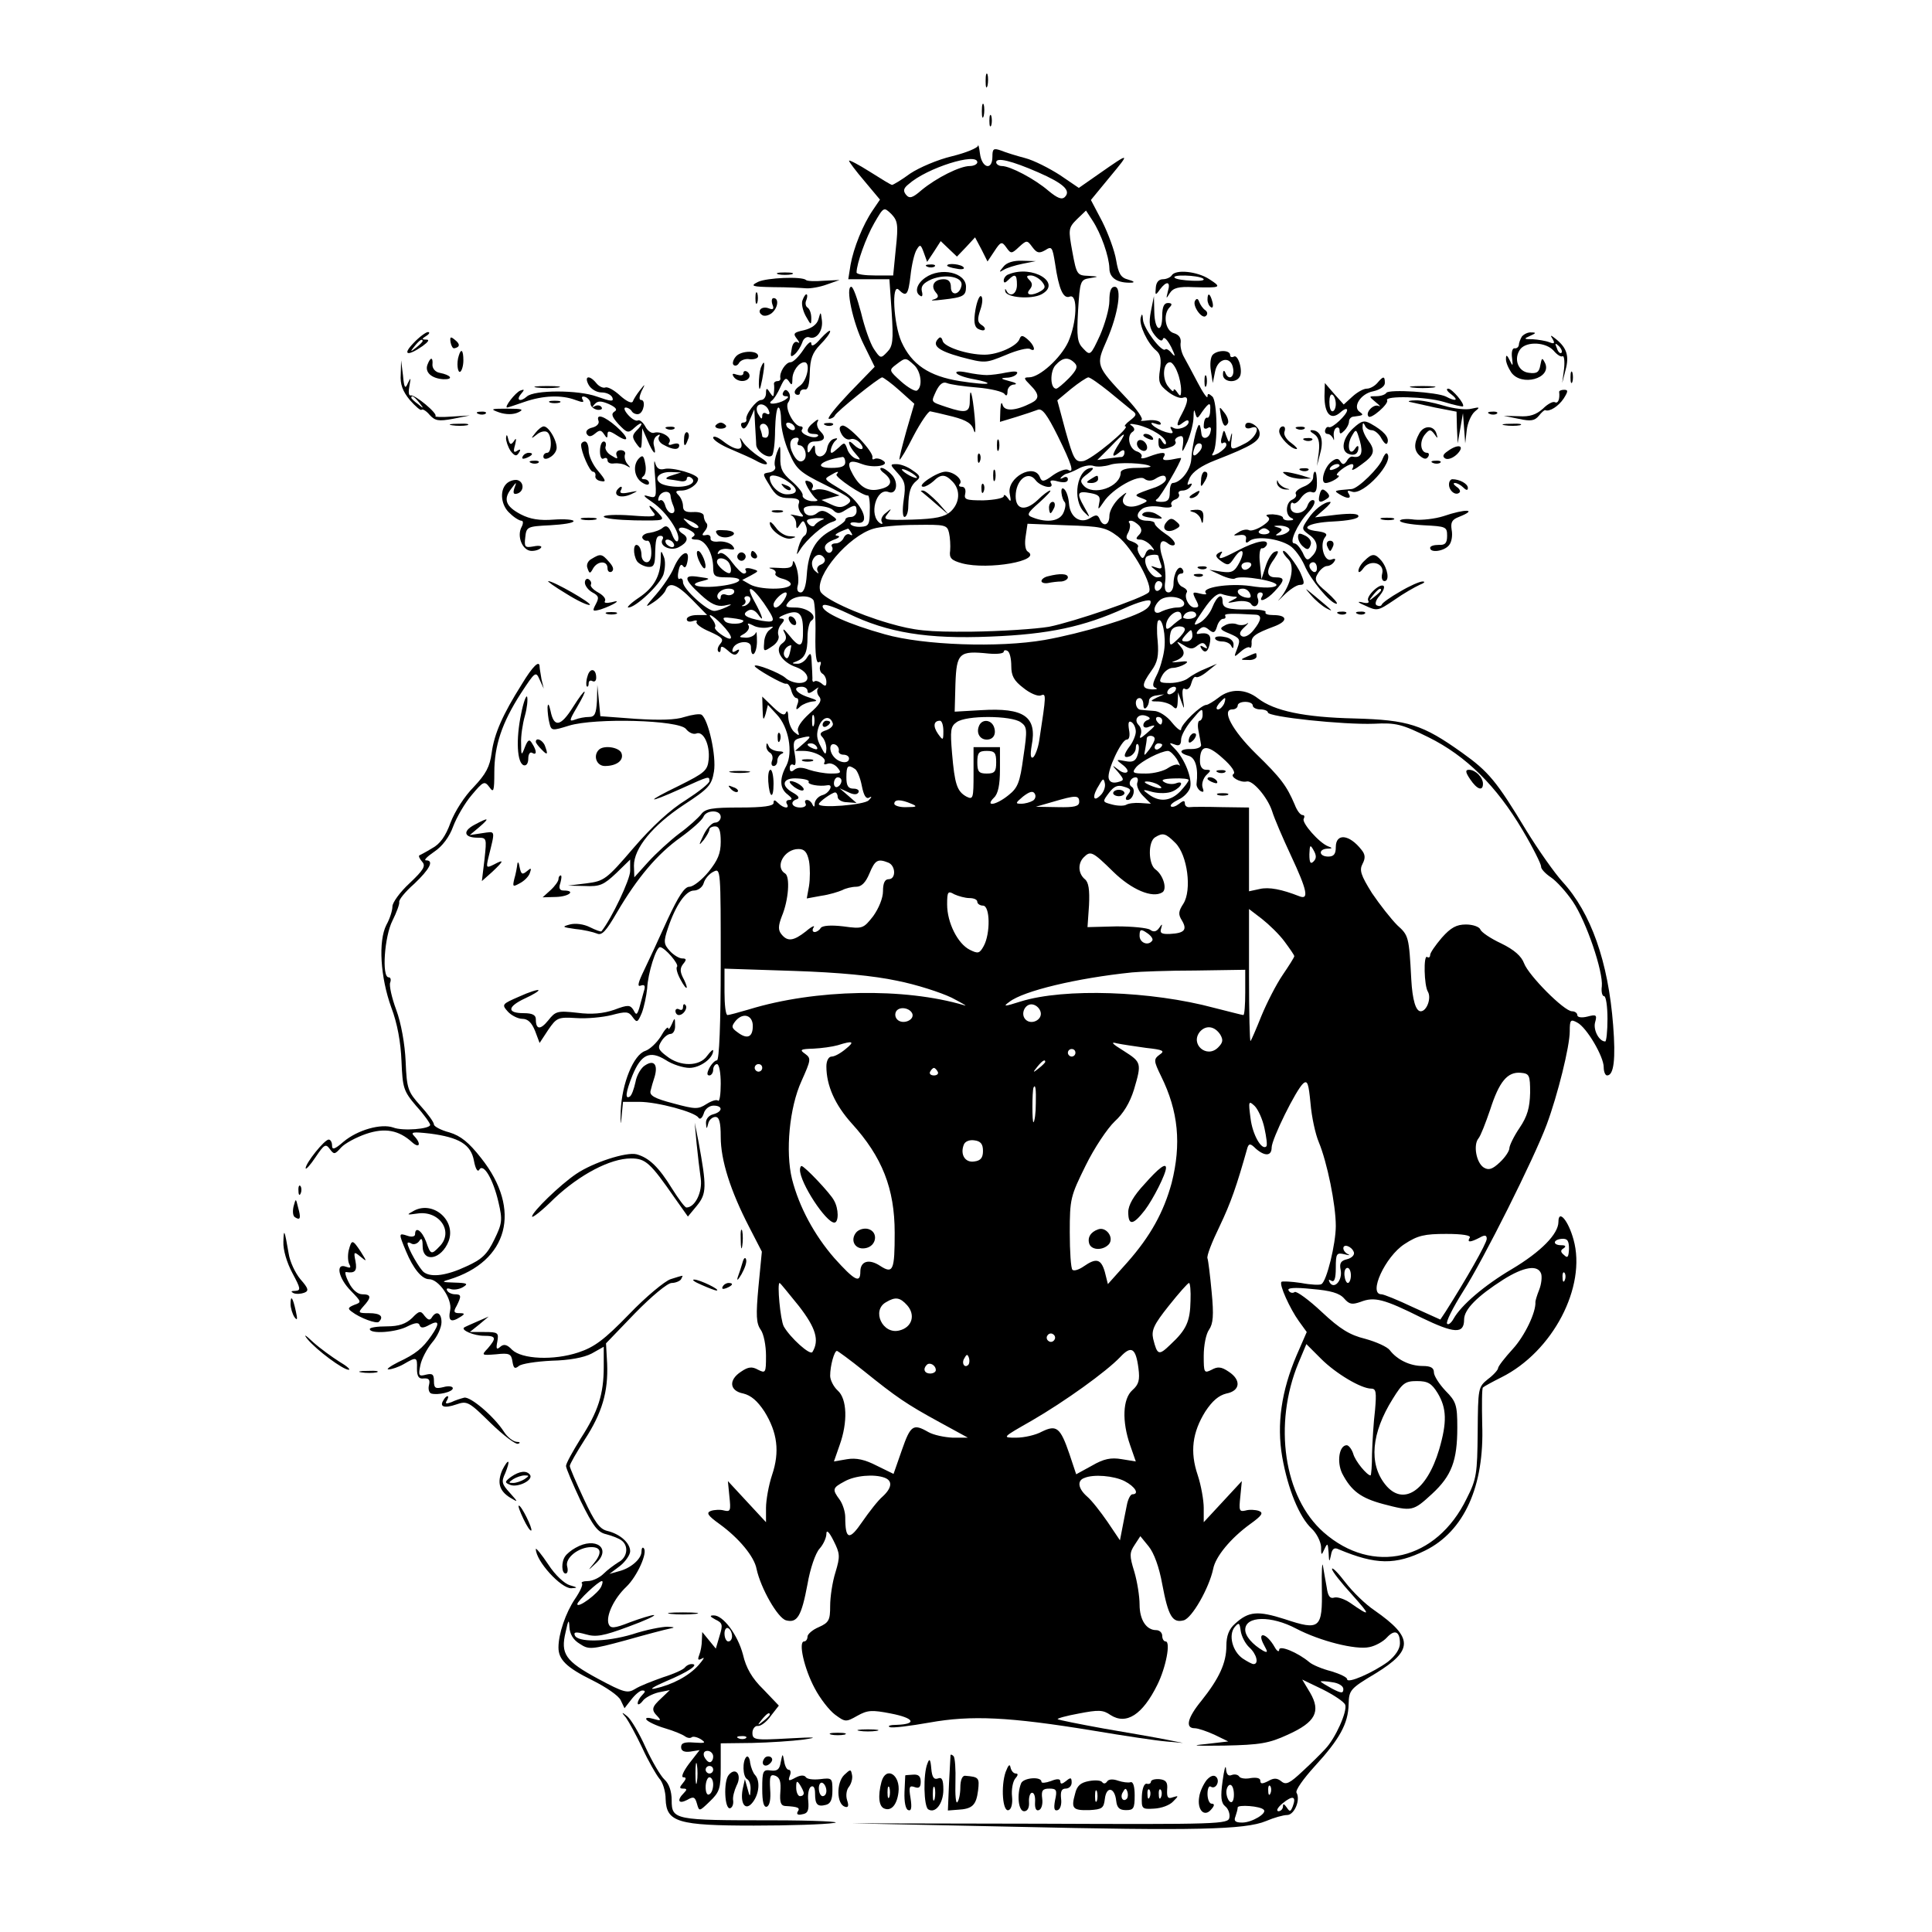<svg version="1" xmlns="http://www.w3.org/2000/svg" width="682.667" height="682.667" viewBox="0 0 512 512"><path d="M261.2 21.5c0 1.6.2 2.2.5 1.2.2-.9.2-2.3 0-3-.3-.6-.5.1-.5 1.8zM260.2 29.5c0 1.6.2 2.2.5 1.2.2-.9.2-2.3 0-3-.3-.6-.5.1-.5 1.8zM262.2 32c0 1.4.2 1.9.5 1.2.2-.6.2-1.8 0-2.5-.3-.6-.5-.1-.5 1.3zM259.2 38.6c-.1.6-3.2 1.9-6.9 2.8-3.8.9-8.7 3-11.1 4.6-2.3 1.7-4.5 3-4.8 3-.3 0-2.9-1.6-5.9-3.5-3-1.9-5.5-3.2-5.5-2.9 0 .3 1.8 2.7 4.1 5.4l4.1 4.9-1.9 2.8c-2.6 3.8-5.1 10-5.9 14.5l-.6 3.8h10.9l.6 8.7c.5 7.6.3 9.1-1.2 10.6-1.7 1.8-1.8 1.7-3.5-.8-1-1.5-2.5-5.8-3.4-9.6-1-3.8-2.1-6.9-2.6-6.9-1.6 0 .4 9.5 3.3 15.3l2.9 5.9-6.7 6.9c-3.6 3.8-6.1 6.9-5.4 6.9.6 0 1.3-.4 1.5-.8.4-1.1 11.8-10.2 12.6-10.2.4.1 2.5 1.6 4.6 3.5l3.9 3.5-2.1 7.2c-1.1 4-2 7.4-1.8 7.6.2.1 1.9-2.7 3.7-6.3 1.9-3.6 3.9-6.5 4.4-6.5.6.1 3.2.7 6 1.4 3.8 1 5.1 1.9 5.6 3.7.4 1.3.5-.3.2-3.6-.6-6.4-1.3-8.6-1.3-4.2 0 3-1 3.3-6.1 1.6-4.4-1.5-4.2-1.2-2.8-4.3.9-1.8 1.8-2.5 2.8-2.1.9.4 4.5.9 8.1 1.2 3.6.3 6.8 1.1 7.2 1.7.5.7.8.4.8-.7 0-.9.8-1.8 1.8-1.8.9-.1.4-.5-1.3-.9-2.3-.6-2.5-.8-.8-.9 1.2 0 2.5-.5 2.8-1.1.4-.6-.6-.7-2.7-.3-1.8.4-4.2.7-5.3.7-1.1 0-3.5-.3-5.3-.7-1.9-.4-3.1-.3-2.7.2.3.5 2.3 1.2 4.6 1.6 2.2.4 3.8.9 3.6 1.1-.2.3-3.5 0-7.3-.6-8.2-1.3-12.8-4.4-15.5-10.4-2.1-4.7-2.7-15.8-.7-13.8s2.5 1.4 3.1-3.8c.3-2.8 1-5.8 1.6-6.8.9-1.5 1.1-1.5 1.9.7l.9 2.5 1.8-2.7 1.8-2.8 2.2 2.1 2.1 2 2.4-2.5 2.4-2.6 1.7 3.2 1.6 3.2 1.8-2.7c1.7-2.6 2-2.7 3.2-1 1.2 1.7 1.4 1.7 3.4-.2 2-1.8 2.1-1.8 3.5.1 1.2 1.6 1.8 1.7 3.4.8 1.7-1.1 1.9-.9 2.6 3.5 1 6.9 2.2 9.5 3.9 8.8 2.2-.8 1.9 6.8-.4 12-2 4.3-7.6 9.4-10.4 9.4-1.5 0-1.4.3.3 2 2.5 2.5 2.5 3.7.3 4.8-4.1 2.1-7.1 2.3-7.6.5-.3-1-.5-.4-.6 1.4l-.1 3.1 4.3-1.3c2.3-.7 4.9-1.6 5.7-1.9 1.2-.5 2.5 1.3 5.3 6.9 3.8 7.7 4.5 10.1 2.7 9-.6-.3-2.3.3-3.9 1.4-2.4 1.8-3 1.9-3.5.6-1.5-4-8.9.1-8 4.4.4 2 .3 2.3-.5 1.1-.6-.8-1.1-1.1-1.1-.5 0 .5-2.4 1-5.4 1.1-4.6 0-5.2-.2-4.8-1.8.2-1-.1-1.8-.9-1.8-.7 0-.9-.3-.6-.7 1.1-1-1.4-3.3-3.7-3.3-2.2 0-8 3.9-5.9 4 .6 0 1.8-.7 2.7-1.5 1.9-1.9 3.1-1.9 5 .1 2.2 2.2 2 5.7-.5 8-1.6 1.4-3.9 1.9-10.1 2.1-7.4.2-7.9.1-6.6-1.5 1.2-1.5 1.1-1.6-.4-.3-1 .7-1.5 1.8-1.1 2.4.3.5.1.7-.4.4-3.2-2-1.1-9.6 2.2-8.3 2.1.8 2.7-2.5.9-4.5-1-1.1-2.2-1.9-2.8-1.9-.6 0-.3.7.7 1.4 2.4 1.9 2.1 3.5-1 4.2-3.1.8-5.3-.3-7.3-3.9-1.8-3.2-1.1-4.1 2.5-2.7 3.2 1.2 7.7.3 5.4-1-.7-.5-1.7-.6-2.1-.4-.5.3-.7.1-.6-.4.4-1.4-6.7-8.9-8-8.4-.8.2-.9.9-.2 2.2.6 1.1 1.6 1.7 2.4 1.4.7-.3 1.9.2 2.6 1.1 1.5 1.8 0 2.1-1.8.3-1.9-1.9-1.4.3.5 2.4 1.5 1.7 1.5 1.8 0 1.3-.9-.4-1.9-1.5-2.2-2.6-.6-1.7-.8-1.7-2.1-.4-.9.8-1.7 1.5-2 1.5-.7 0 .1-2.5 1.1-3.3.6-.5.4-.7-.5-.4-.8.2-1.6 1.3-1.8 2.5-.4 2.6-3.2 3-3.2.4 0-1.4-.2-1.5-1-.2s-1 1.2-1-.3c0-1 .7-1.7 1.8-1.7 2.7 0 3.3-1 1.6-2.7-.8-.8-1.1-2-.7-2.6.4-.7-.1-.6-1 .2-2.2 1.7-2.2 3.1 0 3.1.9 0 1.4.3 1 .6-.9.9-4.8-.6-4.2-1.7.4-.5.2-.9-.3-.9-1.8 0-4.4-5-3.3-6.4.5-.6.6-1.8.2-2.5-.6-.9-1.1-1-1.5-.2-.4.6-.1 1.1.6 1.1.9 0 .9.3-.2 1-1.8 1.1-5 1.4-3.5.2.6-.4 1.6-2 2.3-3.6 1.1-2.4 1.5-2.7 2.3-1.5.7 1.1.9 1 .9-.7 0-2 1.7-4.4 3.2-4.4 1.7 0 .7 5-1.3 6.3-1.3.9-1.6 1.7-1 2.2.6.3 1.1.1 1.1-.4 0-.6.6-1 1.3-.9.8.2 1.2-1.2 1.3-4.4.1-3.7.7-5.3 2.7-7.4 1.5-1.5 2.7-3.1 2.7-3.6s-1.1.4-2.5 1.9c-1.6 1.9-2.5 2.3-2.5 1.3 0-.8-1 0-2.1 1.7-1.2 1.8-2.7 3.3-3.4 3.3-1.3 0-3 2.7-2.7 4.2.1.5-.2.8-.8.8-.5 0-.9.3-.9.7.1.5.1 1.5 0 2.3-.1 1.3-.2 1.3-1.1 0-.8-1.3-1-1.2-1 .2 0 1-.6 1.8-1.3 1.8-1.3 0-4.3 4-3.9 5.2.1.5-.3.8-.9.8-.5 0-.7.5-.3 1.2.5.8 1.2.2 2-1.7l1.3-3 .2 4c.1 2.2.3 4.6.3 5.4.1 1.7 3.2 3.8 4.2 2.8.4-.4.8-3.4.8-6.7.1-3.3.4-6 .9-6 .4 0 .7 1.6.7 3.6 0 1.9.9 5.7 2.1 8.3 1.9 4.4 2.7 5.2 9.6 8.6 6.8 3.4 7.5 3.9 5.9 5.1-1.4 1-2.4 1-4.3.1l-2.6-1.2 2.4-.6 2.4-.6-2.5-1c-1.4-.6-3.1-.8-3.9-.5-.8.3-1.2.1-.8-.5.4-.6 0-1.4-.8-1.7-1.3-.5-1.4-.2-.4 1.7.7 1.2 1.7 2.6 2.3 3 .6.4 0 .6-1.4.5-1.4-.2-2.4-.9-2.3-1.5.2-.6-1.2-2.3-2.9-3.8-2.5-2.1-3.1-3.4-3-6.3 0-3.4 0-3.5-.9-1.3-.5 1.4-.8 3-.5 3.7.3.7-.4 1.4-1.5 1.6-1.9.3-1.9.3.1 3.5 1.5 2.6 2.6 3.3 5.1 3.3 2.2 0 3 .4 2.6 1.4-.3.7 0 1.9.6 2.6.9 1 .7 1.1-1.3.6-1.4-.3-1.9-.3-1.2 0 .6.3 1.2 1.3 1.2 2.2 0 1.5.2 1.5 1 .2.8-1.2 1-1.2 1.6.4.4 1 .2 2.1-.3 2.5-.6.3-1.3 1.7-1.7 3.1-.6 2.3-.6 2.3.5.6 1.6-2.6 6-6.4 8.2-7.2 1.8-.6 1.7-.7-.3-2.1-1.6-1.1-2.4-1.2-3.5-.3-1.5 1.2-3.5.6-3.5-1.1 0-1.3 6.4-1.1 7.8.3 1 1 1.7 1 3.2 0 2.6-1.6 3-1.5 3 .3 0 .8-.7 1.5-1.5 1.5s-1.5.3-1.5.8c0 .4-1.6 1.6-3.6 2.7-4.3 2.3-6.2 5.7-6.6 11.9-.2 3-.8 4.6-1.6 4.6s-1.1-.7-.8-1.8c.3-.9.2-3.1-.3-4.7-.5-1.7-1-2.3-1-1.3-.1 1.2-.9 1.5-3.8 1.3-2.1-.1-3-.1-2 .2.9.2 1.5.8 1.2 1.3-.3.4.7 1.1 2 1.4 1.4.4 2.3 1.1 2 1.6-.8 1.4-8.2 1.3-10.7-.1l-2.1-1.2 2.3-1.2c2.2-1.2 2.2-1.2.1-1.8-1.1-.3-1.9-.1-1.5.4.3.5.1.9-.5.9-.5 0-1.9-1.4-3.1-3-1.2-1.7-2.6-2.7-3.2-2.4-.6.4-.8.2-.4-.4.3-.6 1.6-.9 2.7-.7 1.6.3 1.8.1 1-.9-.6-.7-2.2-1.2-3.6-1.1-1.4.2-2.3-.2-2.2-.8.1-.7-.4-1.1-1.2-.9-1.1.2-1.2 0-.3-1.1.7-.8.8-1.7.4-2.1-.4-.4-.7-1.3-.7-1.9 0-.7-1.3-1.1-2.8-1-2 .1-2.7-.3-2.7-1.6 0-.9-.5-2.2-1.2-2.9-.9-.9-.8-1.2.8-1.2 2 0 4.4-1.7 4.4-3.1 0-1.2-6.9-3.2-9-2.6-1.3.3-2-.2-2.4-1.7-.3-1.1-.3.5 0 3.7.4 5.7.4 5.8-1.8 5.2-1.6-.5-1.3 0 1.1 1.6 3.8 2.6 7.5 8.2 6.8 10.1-.3.7-1 0-1.6-1.6-.8-2.1-1.5-2.5-2.4-1.8-.6.6-2.2 1.2-3.5 1.4-1.2.1-2.1.7-2 1.3.2.5.8.9 1.3.8.6-.2 1 1.1 1.1 2.7.1 1.9-.4 3-1.2 3-.8 0-1.4-.9-1.4-1.9 0-1.1-.4-2.3-1-2.6-1.2-.7-1.3 2.4-.2 4.2.4.6 1.6 1.3 2.7 1.5 1.6.2 2-.3 2.1-2.7.1-4.7.3-5.5 1.5-5.5.5 0 .8.4.5.9-1.1 1.7 2.1 3.3 4.3 2.1 2.3-1.2 2.7-2.5 1.1-3.5-2.1-1.3-.9-2.3 1.4-1.2 1.6.8 2.1 1.4 1.3 1.9s-.4.8.9.8c2.3 0 4.4 3.6 4.4 7.5 0 2.2.5 2.5 3.5 2.5 5.3 0 4.2 1.6-1.6 2.3-5.6.7-9.1-.3-4.9-1.3 2.4-.6 2.3-.7-.7-1.1-4.3-.7-4.2.5.4 4.7 2.7 2.5 4.3 3.2 6.2 2.9 2.2-.5 2.3-.4.6.4-1.1.5-2.5 1-3.2 1-1.8.1-8.3-5.8-8.3-7.6 0-.8-.4-1.2-.9-.9-.4.3-.6-.6-.3-2 .3-1.6.7-2.1 1.2-1.4.5.7.9.3 1.2-1.3.7-3.6-1.9-2.3-3.6 1.7-.7 1.8-2.9 5-4.7 7.1-3.1 3.5-3.1 3.7-.7 2.1 1.4-.9 2.9-2.4 3.2-3.2.9-2.4 3-1.6 7.1 2.6l3.9 4h-2.7c-1.5 0-2.7.5-2.7 1.1 0 .6.7.8 1.6.5.8-.3 1.3-.2 1 .2-.3.5 1.3 1.7 3.5 2.6 3.3 1.5 3.8 2 2.8 3.2-.7.8-.9 1.7-.5 2.1.3.3.6 0 .6-.7 0-.9.5-.8 1.9.4 1.4 1.3 2.1 1.4 2.7.5.5-.8.3-1-.6-.4-.8.5-1.1.3-.8-.6.7-2 4.8-2.4 4.8-.5 0 3.3 1.5 2.1 1.6-1.2 0-2.1-.1-3.1-.3-2.5-.3.7-1.4 1.3-2.6 1.3-2-.1-2-.2-.4-1.1.9-.6 1.4-1.5 1.1-2.1-.5-.7-.1-.7 1.1-.1 1 .6 2.7.8 3.9.6 1.7-.4 1.8-.3.6.6-.8.5-1.5 2.1-1.5 3.5-.2 2.3-.1 2.4 2.1.9 1.3-.8 2-2.1 1.7-2.9-.3-.8 0-2.1.7-2.9 1-1.2 1-1.5-.1-1.6-.8 0-.3-.5 1-1 3.7-1.5 4.9-.5 4.9 4 .1 4.8-.8 5.1-3.8 1.3-1.2-1.5-1.7-1.8-1.2-.7.8 1.4.6 2.2-.5 3-2.2 1.6-.2 5 3.7 6.3 3.5 1.3 4.1 4.2.8 4.2-1.2 0-2.9-.6-3.7-1.4-1.5-1.3-8.1-3.9-8.1-3.1 0 .6 7.5 4.9 8.3 4.7.5-.2 1.1.7 1.4 1.8.3 1.1.9 2 1.4 2 .5 0 .6.8.2 1.7-.5 1.5-.3 1.6.8.5.7-.6 2.2-1.2 3.3-1.3 1.5-.1 1.1-.4-1.1-1.1-3.4-1.1-4.5-2.8-1.8-2.8.8 0 1.5.5 1.5 1.1 0 .8.6.7 1.8-.2.9-.7 1.4-.9 1-.5-.4.5-.3 1.5.3 2.2.8 1 .2 2.1-2.6 4.5-2.2 2-3.4 3.8-3 4.7.4 1.2.3 1.3-1 .2-.8-.7-1.5-2.4-1.6-3.9 0-1.4-.3-2-.6-1.3-.4 1-1.3.6-3.4-1.4l-2.9-2.8.1 3.5c.1 2.8.2 3 .8 1.1l.6-2.4 2.4 2.6c3.1 3.3 4.3 9.9 2.5 13.5-1.9 3.5-1.8 6.1.4 7.7 1.1.9 1.3 1.3.4 1.4-.7 0-1 .4-.7 1 .9 1.4-.8 1.3-2.3-.2-.9-.9-1.2-.9-1.2 0 0 .8-2.7 1.2-8.9 1.2-7.4 0-9.2.3-10.3 1.8-.7.9-3.3 3.3-5.8 5.1-2.5 1.9-6.2 5.3-8.2 7.5l-3.7 4.1-.1-3.1c0-4.6 4.9-10.6 13.2-16.1 6.6-4.3 7.4-5.2 8-8.8.7-4.1-1.5-13.9-3.3-15.1-.5-.3-2.5 0-4.5.6-2.3.8-6.6.9-12.9.5l-9.4-.7-.4-4.2-.4-4.1-.1 4.2c-.2 3.5-.6 4.3-2.1 4.3-1.1 0-2.7.3-3.7.7-1.6.6-1.6.3.4-3.1 3.3-5.6 2.6-5.8-.9-.3-3.3 5.3-5.1 5.6-6 1.1-.4-1.8-.7-2.2-.8-.9 0 1.1.2 3 .5 4.1.5 2.1.7 2.1 5.2.7 6.9-2.1 29.2-1.5 31 .9.7.9 1.9 1.5 2.7 1.2 1.9-.8 3.7 3 3.3 6.9-.3 2.9-1 3.5-7.8 6.9-9.1 4.4-8.8 5 .5.8 7.5-3.4 7.5-3.4 7.5-2 0 .6-2.8 2.8-6.2 5-4.1 2.5-9 7-13.9 12.7-7.2 8.4-7.8 8.8-12.5 9.4l-4.9.6 4.5.1c4 .2 5-.3 8.3-3.4l3.7-3.6v3c0 2.3-4.9 12.6-7.6 16-.1.2-1.5-.3-3.1-1.1s-3.8-1.1-5.3-.7c-2.2.6-2 .7 1.5 1.2 2.2.2 4.7.8 5.7 1.2 1.3.6 2.4-.6 5.3-5.6 5.4-9.2 10.7-15.5 16.9-19.9 2.9-2.1 5.6-4.5 6-5.4.7-1.9 4.6-2 4.6 0 0 .8-.7 1.5-1.5 1.5s-2.2 1.5-3 3.2c-1.4 2.9-1.4 3.1 0 1.4.8-1.1 1.5-2.3 1.5-2.8 0-.4.7-.8 1.5-.8 1.1 0 1.5 1.1 1.5 4.1 0 3.1-.8 4.9-3.2 7.9-1.8 2.2-4.1 4-5.1 4-1.3 0-2.9 2.5-5.8 8.7-2.2 4.9-5 10.9-6.2 13.4-1.6 3.3-1.9 4.5-.9 4.1 1.1-.4 1.3.1.8 1.6-.3 1.2-.9 3.2-1.2 4.4-.6 1.8-.8 1.9-1.5.5-.9-1.4-1.4-1.5-5.1-.1-2.9 1-6 1.3-9.8.8-5.3-.6-5.8-.4-7.7 2-2.1 2.6-3.3 2.5-3.3-.3 0-1.1-.9-1.6-3.2-1.6-4.5 0-4.4-1.7.3-3.9 2.2-1 3.8-2 3.6-2.2-.2-.2-2.5.5-5.1 1.7-4.6 2-4.7 2.1-3 4 .9 1 2.7 1.9 3.8 1.9 1.5 0 2.5 1 3.4 3.2l1.2 3.2 2.3-3.5c2.2-3.2 2.6-3.4 7.4-3.1 2.8.2 7-.2 9.4-.8 3.8-1 4.5-1 5.6.6 1.1 1.5 1.3 1.4 2.4-1.2.6-1.6 1.2-4.5 1.4-6.4.2-4.2 2.4-11 3.4-11 1.2 0 5.2 4.6 4.5 5.2-.3.4.1 1.9 1 3.5.8 1.5 1.5 2.4 1.6 2 0-.5-.5-1.7-1.1-2.8-.7-1.5-.7-2.4.2-3.5.9-1.1.8-1.4-.3-1.4-.8 0-2.3-.9-3.3-2-1.6-1.8-1.7-2.4-.5-6 2-6 4.7-10 6.9-10 1.1 0 2.3-.9 2.6-2 .3-1.1 1.5-2.5 2.6-3 1.9-1 1.9-.5 1.9 24.5 0 15.7-.4 25.5-1 25.5-.5 0-1.4.9-2 2-.7 1.4-.7 2 0 2 .5 0 1-.7 1-1.5s.5-1.5 1-1.5c.6 0 1 2.3 1 5.2 0 2.8-.3 4.8-.7 4.5-.3-.4-1.7 0-3.1.9-2.2 1.4-2.9 1.4-8.8-.2-5-1.3-6.3-2.1-6-3.3.2-.9.7-2.6 1.1-3.8.9-3.2-.2-4.5-2.5-3-1.1.6-2.3 2.7-2.6 4.5-.4 1.8-1 3.5-1.5 3.8-1.3.8-1.1-1.1.7-5.6 2.3-5.6 4.6-6.7 8.8-4.1 1.8 1.2 4.7 2.1 6.3 2.1 2.8 0 6.3-2.5 6.3-4.6 0-.4-.7.2-1.6 1.4-2 2.9-7.2 2.9-10.7.1-2.3-1.7-2.5-2.3-1.4-4 .6-1 1.7-1.9 2.4-1.9s1.3-1 1.2-2.3c0-2.1-.1-2.1-.9-.2-.5 1.1-.9 1.5-.9 1-.1-.6-1 .4-2 2.2-1.1 1.7-2.9 3.4-4.1 3.8-3.1 1-6.2 8.6-6.5 15.9-.1 3.4 0 4.2.2 1.8l.4-4.2h4.3c4.8 0 14.8 2.7 15.7 4.2.4.6 1 .1 1.4-1.1.3-1.2 1.5-2.1 2.6-2.1 2.5 0 2.5 1.6-.1 2.3-1.2.3-2 1.3-1.9 2.4.1 1.6.2 1.6.6 0 .2-.9 1.1-1.7 1.9-1.7 1 0 1.4 1.4 1.4 5.3 0 6.2 2.6 14.3 7.5 23.8l3.4 6.6-.9 9.3c-.7 7.6-.6 9.7.6 11.4.8 1.1 1.4 4.2 1.4 6.9 0 4.5-.1 4.7-2.1 3.7-1.6-.9-2.6-.8-4.5.5-3.4 2.2-3.1 5.1.6 5.8 2 .5 3.7 1.9 5.6 4.8 3.4 5.5 4.1 10.6 2 16.8-.9 2.7-1.6 6.7-1.6 8.7v3.8l-5.1-5.5-5-5.4.4 4.1c.4 3.7.3 4.1-1.4 3.7-1-.3-2.6-.2-3.5.1-1.3.5-.9 1.2 2.3 3.5 5.1 3.7 9.2 8.6 9.8 11.9 1.1 5.1 5.6 13 7.8 13.6 3 .8 4.1-1.1 5.7-9.6.7-4.1 2.1-8.2 3.2-9.4 1-1.1 1.8-2.9 1.8-3.9 0-1.2.7-.6 1.9 1.8 1.7 3.4 1.8 4.1.5 8.4-.8 2.5-1.4 6.5-1.4 8.9 0 3.7-.3 4.4-3 5.6-1.7.7-3 1.9-3 2.5 0 .7-.4 1.3-.9 1.3-1.6 0 0 7.2 2.8 12.4 1.4 2.7 3.9 5.9 5.4 7 2.7 2 2.9 2 5.9.3 2.7-1.5 3.8-1.6 8.9-.6 6.2 1.2 7 2.8 1.6 3-1.8 0-2.6.3-1.9.6.7.3 5.4-.3 10.5-1.2 11.1-2 21.2-1.5 43.2 2.1 8.3 1.4 17 2.7 19.5 2.9l4.5.4-4.5-.9c-2.5-.5-9.9-1.8-16.4-2.9-6.6-1.2-12.1-2.3-12.3-2.5-.2-.2 2.3-.9 5.6-1.5 5.2-1 6.4-1 8.4.4 4.2 2.7 8.5-.1 12.4-8 2.3-4.6 3.6-11.5 2.2-11.5-.5 0-.9-.7-.9-1.5s-.7-1.5-1.6-1.5c-2.6 0-4.4-2.7-4.4-6.8 0-2.1-.6-6-1.4-8.7-1.3-4.2-1.3-5 .1-7.1l1.5-2.3 2.2 2.7c1.4 1.7 2.8 5.5 3.6 10 1.6 8.5 2.7 10.4 5.7 9.6 2.2-.6 6.7-8.5 7.8-13.6.6-3.3 4.7-8.2 9.8-11.9 3.2-2.3 3.6-3 2.3-3.5-.9-.3-2.5-.4-3.5-.1-1.7.4-1.8 0-1.4-3.7l.4-4.1-5 5.4-5.1 5.5v-3.8c0-2-.7-6-1.6-8.7-2.1-6.2-1.4-11.3 2-16.8 1.9-2.9 3.6-4.3 5.6-4.8 3.7-.7 4-3.6.6-5.8-1.9-1.3-2.9-1.4-4.5-.5-2 1-2.1.8-2.1-3.7 0-2.7.6-5.8 1.4-6.9 1.1-1.6 1.3-3.8.7-10-.4-4.3-.9-8.4-1.1-8.9-.3-.6 1.2-4.4 3.2-8.5 3-6.3 4.5-10.6 7.4-20.9.4-1.1.8-1.1 2.2.3 2.4 2.1 4.2 2 4.2-.3 0-2.2 6.5-15.4 8.4-17 1.1-.9 1.4.1 1.9 5.3.3 3.6 1.3 8.2 2.2 10.3 2.2 5.3 4.5 16.5 4.5 22.2 0 4.7-2.4 14.6-3.8 15.4-.4.3-2.8.2-5.4-.3-2.7-.4-5-.5-5.2-.3-.7.7 2.3 7.2 4.6 10.4l2.1 2.9-2.7 6.2c-4 9.4-5.3 18.2-3.8 26.9 1.5 8.5 4.5 15.9 7.8 19 1.3 1.2 2.4 3.4 2.5 4.8 0 2.4.1 2.4.9.6.8-1.7.9-1.6 1.1 1 .1 2.5.2 2.6.6.7.3-1.8.9-2.2 2.1-1.6 9.8 4.1 15 4.2 22.9.3 10.3-5.1 15.7-17 15.1-33.4-.1-5.2-.1-9.6.2-9.8.3-.3 2.5-1.5 4.9-2.7 13.6-6.8 22.6-24 19.1-36.5-1.4-5.1-4-8.1-4-4.7 0 3.2-4.6 7.9-12.3 12.5-7.3 4.3-13.5 9.6-15.5 13.2-.6 1.1-1.4 1.7-1.7 1.3-.4-.4 1.5-4.2 4.2-8.5 5.4-8.4 18.9-35.4 22.2-44.3 2.9-7.8 6.1-20.7 6.1-24.7 0-3 .2-3.3 2-2.3 2.5 1.3 7 9 7 11.8 0 1.2.4 2.2.9 2.2 1.8 0 2.3-4.4 1.6-13.3-1.3-16.9-5.9-29.8-13.4-38-2.1-2.3-6.4-8.4-9.6-13.6-7.9-13.1-10-15.6-17-20.6-10.5-7.5-14.3-8.7-28.5-9.1-13.4-.3-21.3-2-25.6-5.3-3.3-2.6-7.4-2.7-10.5-.2-1.3 1-2.8 1.9-3.2 1.9-1.4 0-6.7 5.1-6.7 6.5 0 .6-1.1-.2-2.4-1.8-1.3-1.7-3.5-3.1-4.8-3.1-1.2-.1-2.9-.2-3.5-.3-1.5-.1-1.8-3.1-.3-3.1.6 0 1 .8 1 1.7 0 .9.3 1.3.7.9.5-.4.8-1.3.8-1.9 0-.7.9-1.3 2-1.4l2-.3-2 .9c-1.8.9-1.8 1 .6 1 1.4.1 3 .6 3.7 1.3.9.9 1.2.7 1.3-1.2l.1-2.5.9 2.5c.8 2.2.8 2.1.4-.8-.3-2.2-.1-3.1.6-2.6.6.3 1.3-.3 1.6-1.5.3-1.1.8-1.9 1.2-1.7.4.3 1.8-.4 3.1-1.5l2.5-2-3 1.3c-1.6.6-3.7 1.8-4.6 2.5-.8.7-3 1.3-4.8 1.3-2.9 0-3.1-.2-2.1-2 .6-1.1 1.8-2 2.8-2 .9 0 2.4-.5 3.2-1 1.1-.7.7-.9-1.5-.6-1.6.2-2.3.1-1.5-.1 2.7-.9 3.4-2.2 1.9-3.9-1.3-1.6-1.2-1.6.8-.4 1.7 1.1 2.4 1.1 3.6.1 1.2-.9 1.7-.9 2.3 0 .5.8.3.9-.6.4-.9-.6-1.1-.4-.6.4 1 1.5 1.9.7 2.3-1.9.3-1.9-.8-2.5-3.2-2-.5.1-.5-.4.2-1.1 1-.9 1.5-1 2.7 0 1.2 1 1.6.8 2.1-.8.3-1.2 1.1-2.1 1.6-2.1.6 0 .8-.3.6-.8-.4-.6 1.3-.7 8.1-.3 1.7.1 1.5 1.5-.6 4.1-1.1 1.4-2.4 2-3.1 1.6-.8-.5-.6-1.2.7-2.4 1-.9 1.3-1.4.6-.9-.6.4-1.9.5-2.7.1-.9-.3-2.3-.2-3.2.4-1.4.7-1.2 1.1 1.3 2.1 2.8 1.2 3 1.5 2.1 3.9-1 2.5-.9 2.5.9.9 1-.9 2.1-1.4 2.4-1.1.3.3.5-.2.5-1.1-.2-1.8.9-2.6 6-4.5 3.7-1.4 3.5-3-.3-3-1.4 0-2.3-.3-2-.8.2-.4-1.7-.7-4.2-.7-5.8.1-7.2-.3-7.2-2.1 0-2.4-1.5-1.5-2.7 1.5-.6 1.6-2.1 3.4-3.3 4.1-2 1.1-1.9.7 1-3.5 2.1-3.1 3.7-4.4 4.7-4.1.8.3 2.2.6 3.1.7 1.4 0 1.3.2-.3 1-1.5.7-1.3.8 1.2.3 1.7-.3 3.4 0 3.8.6.9 1.5 2.5.2 1.8-1.5-.3-.8 0-1.5.7-1.5.6 0 .8.4.5 1-1.2 1.9 1.2 1 3.3-1.3 2.7-2.9 2.8-3.7.2-3.7-2.4 0-2.6-1.8-.3-4.9 1.2-1.8 1.3-2.3.2-1.9-.8.2-1.9 2-2.5 3.9l-1.1 3.4-.4-4.2c-.3-2.3 0-4.1.5-4 .4.1 1-.3 1.3-.9.6-1.7-2.9-1-7.5 1.4-4.8 2.5-5.6 2.7-4.6 1 .5-.7.3-.8-.6-.3-1 .6-.9 1.1.6 2.2 1.7 1.2 2.1 1.2 3.3-.6 2.1-3.2 3.3-2.5 1.6.9-1.3 2.5-2 2.9-4.8 2.5l-3.2-.5 3 1.4c1.7.8 3.4 1.2 3.8.9 1.6-1 12 .8 10.9 1.9-.6.6-3.1.7-6.8.1-5.7-.8-13.3.4-11.8 1.9.3.4-.4.4-1.6.1-2-.5-2.1-.4-1.1 1.6.9 1.7.9 2.1-.3 2.1-1.5 0-2.9-2.7-2.1-4 .3-.4-.2-1-1-1.4-1.7-.6-2.1-3.6-.4-3.6.5 0 .7-.5.3-1.1-.9-1.5-2.4.9-2.4 3.8 0 1.3-.6 2.3-1.3 2.3-.9 0-1.2-.9-.9-3 .2-1.6-.1-4.4-.7-6.1-1.2-3.6-.6-5.5 1.4-3.9.7.6 1.6.7 1.8.3.3-.5-.8-1.8-2.4-2.8-1.6-1.1-2.9-2.3-2.9-2.8 0-.4-.9-.7-1.9-.7-2.7 0-3.4-1.5-1.6-3 .9-.8 2.9-1 5-.7 2.1.4 3.3.2 3-.4-.4-.5.1-1.2.9-1.5.9-.3 1.3-1 1-1.5-.3-.5.2-.9 1-.9s1.8-.5 2.2-1.2c.4-.6.3-.8-.4-.5-.7.5-.6-.1.1-1.7.8-1.6 3.1-3.2 6.7-4.6 10-3.9 12.1-5.2 11.8-7.4-.3-2.1-3.8-3.6-3.8-1.7 0 .6.7.8 1.5.5 2.8-1.1 1.6 2.5-1.5 4.1-3.9 2-4 1.9-3.6-1.3.2-1.5.1-1.8-.2-.7-.4 2-.5 2-1.2.1-.6-1.9-.7-1.9-1.2.2-.4 1.2-.2 2 .3 1.6.5-.3.9-.1.9.5s-1 1.5-2.1 2.2c-1.6.8-2 .8-1.4-.1 1.3-2 1.1-13.7-.2-14.9-1-.9-1.3-.9-1.3 0 0 .7-1.2-1-2.6-3.7-1.4-2.7-3.1-5.8-3.7-6.9-.6-1.1-1-2.8-.8-3.8.1-1.2-.5-2-1.8-2.4-2.3-.6-3-5-1.1-6.9.7-.7.6-1.1-.5-1.1-1 0-1.5 1-1.5 3.4 0 4.9-2 4-2.1-1l-.1-4.2-.8 4c-.6 3.1-.4 4.5 1 6.3 1.2 1.5 2 1.8 2.2 1 .3-.7 1.2.3 2.2 2.2 1 2.1 1.2 2.8.3 1.8-.8-1-1.6-1.5-1.9-1.2-.9.9-5.8-5.6-5.9-7.9-.1-1.6-.3-1.7-.6-.5-.5 1.9 1.8 6.8 4.1 8.7 1.2 1 1.4 2.4 1 5.1-.5 3.2-.2 4 2.1 5.8 1.4 1.1 3.2 1.9 4 1.6 1.6-.6 1.4 1.1-.3 4.3-1.6 2.9-1.5 3.8.3 2.3.9-.7 1.5-.8 1.5-.2 0 1.3-2.9 2.4-4.2 1.5-.7-.4-.8-.1-.3.7.6.9.2 1-1.6.5-1.3-.4-2.8-1.2-3.4-1.8-.7-.7-.4-.8.8-.4 1 .4 1.6.3 1.2-.3-.3-.5-1.8-.8-3.3-.6-1.5.2-2.2.2-1.7-.1.6-.2-1.1-2.7-3.8-5.6-8.4-8.9-8.3-8.9-5.4-15.5 3.1-7.1 4.1-14.2 2.1-14.2-1 0-1.4 1.2-1.4 3.7 0 2.1-1.2 6.2-2.5 9.2-2.5 5.4-2.6 5.4-4.4 3.5-1.6-1.6-1.8-3-1.4-10.1.5-7.9.6-8.2 3.2-8.6 2.4-.4 2.4-.4-.5-.6-2.9-.1-3.1-.3-4.2-6.3s-1.1-6.4 1.2-8.7l2.4-2.3 1.7 2.6c2.3 3.5 4.4 9.5 4.5 12.7 0 2.6 2.2 4 6 3.8.8-.1.4-.4-1-.8-2-.5-2.6-1.6-3.2-5.1-.4-2.5-2.1-7.1-3.7-10.3l-3-5.7 5.1-6.2c5.4-6.5 5.3-6.5-3-.7l-5.3 3.7-5-3.4c-2.8-1.8-6.9-3.9-9.2-4.5-2.3-.6-5.2-1.5-6.4-2-2-.7-2.3-.5-2.3 1.6 0 3.8-2.8 3.1-3.3-.8-.2-1.7-.5-2.7-.5-2.1zM259 43c0 .5-.9 1-2 1-2.6 0-8.8 3.1-12.8 6.4-2.4 2.1-3.2 2.3-4.1 1.2-.8-1-.7-1.7.7-2.8 4.8-4.3 18.2-8.5 18.2-5.8zm16.2 2.7c6.6 2.9 8.7 4.8 7 6.5-.8.8-2 .3-4.3-1.6-3.7-3.2-10.2-6.6-12.4-6.6-.8 0-1.5-.5-1.5-1 0-1.4 4.1-.4 11.2 2.7zm-37.8 20.2l-.7 7.1h-4.8c-2.7 0-4.9-.3-4.9-.8 0-2.3 2.5-9.3 4.7-13.1 2.5-4.3 2.5-4.3 4.5-2.4 1.7 1.8 1.9 2.8 1.2 9.2zm4.8 30.8c1.9 1.7 2.4 5.8.8 6.8-.5.3-2.4-.8-4.2-2.4-3.2-2.9-3.3-3-1.3-4.5 2.5-1.9 2.5-1.9 4.7.1zm42.6-.5c.9.9.6 1.8-1.5 4-1.5 1.5-3 2.8-3.4 2.8-1.6 0-1.7-4.5-.2-6.2 1.9-2.1 3.4-2.3 5.1-.6zm27.2 2.4c.6 1.4 1 3.5 1 4.7 0 1.8-.2 1.9-1 .7-.5-.8-1-1.1-1-.5 0 .5-.7-.1-1.6-1.3-1.5-2.2-1.1-6.2.7-6.2.5 0 1.4 1.2 1.9 2.6zm-18.2 5.1c2.5 2.1 5.3 4.3 6.1 5 1.4 1 1.4 1.3-.4 2.7-1.1.8-1.7 1.6-1.3 1.6 1.7 0-9.1 9-11.2 9.2-2.1.3-2.5-.5-4.6-7.9l-2.2-8.2 3.6-3c2.1-1.7 4.1-3 4.6-3.1.5 0 2.9 1.7 5.4 3.7zm-90 5.3c.3.7 0 1-.7.6-.6-.4-1.1-.1-1.1.6 0 1-.3.9-.9-.2-.6-.8-.7-1.8-.4-2.3.7-1.1 2.6-.4 3.1 1.3zm116.9-.1c0 1.1-.4 1.9-.7 1.8-.6-.2-1 .8-1 2.4 0 .5.5.7 1.1.3.7-.4 1 0 .7 1-.3 1.8-2.2 2.3-2.4.6-.4-3.2-.7-3.2-1.6 0-.5 1.9-1 5-1.1 6.7-.2 2.9-2.8 6.2-4.9 6.3-.5 0-.8 1.1-.8 2.5 0 1.9-.5 2.5-2.2 2.5-1.5 0-1.9-.3-1.1-.8.9-.6 6.3-9.8 6.3-10.8 0-.1-1.2.1-2.6.4-1.9.3-2.5.1-2-.7.9-1.4-.4-1.4-3.9-.1-1.5.6-2.4.6-2 .1.3-.5-.3-1.2-1.3-1.5-2-.7-2.7-4.2-1-5.2.6-.4.5-1-.3-1.6-.9-.5-.3-.6 1.6-.2 3.7.9 7.5 3.3 7.5 4.8 0 .6-.5.4-1-.4-.8-1.3-1-1.2-1 .2 0 1.9.8 2.2 3.4 1.2.9-.3 1.4-1 1.1-1.4-.3-.4.1-1 .9-1.3 1.1-.4 1.3.1 1.1 2.1-.4 2.4-.2 2.3 1.2-.8.8-1.9 1.6-4.9 1.6-6.5 0-1.7.2-2.2.4-1.2.5 1.8.6 1.8 1.9-.2 1.9-2.6 2.3-2.6 2.1-.2zm-117 5.3c.1 1-.2 1.8-.8 1.8-.5 0-.9-.2-.9-.4s-.2-1.1-.5-1.9c-.3-.7 0-1.4.8-1.4.7 0 1.4.9 1.4 1.9zm6.8-1.2c.3.5.2 1-.4 1-.5 0-1.3-.5-1.6-1-.3-.6-.2-1 .4-1 .5 0 1.3.4 1.6 1zm86.1 4.5c-2 3.1-2.1 4.1-.1 2.5 1-.9 1.5-.9 1.5-.1 0 .6-.3 1.1-.7 1.2-.5 0-2.1.2-3.6.4l-2.9.4 3.4-3.4c3.9-4.1 4.6-4.4 2.4-1zm-85.1-.5c-.3.5-.2 1 .3 1 1.6 0 2.4 3.3 1 4.1-.8.5-1.7 0-2.6-1.7-1.3-2.5-.9-4.4.9-4.4.6 0 .7.4.4 1zm106.4 2.6c-1.5 1.8-2.2 1.3-1.3-1 .3-.9 1-1.3 1.6-1 .5.3.4 1.2-.3 2zm-93.9 2.9c0 1.1-1.1 1.5-3.7 1.5-4.9 0-2.8-2 3-2.9.4 0 .7.6.7 1.4zm80.9 1.1c.2.2-1.4.4-3.7.4-2.6 0-4.2.5-4.2 1.2 0 3.9-7.4 6.4-9.9 3.4-1-1.1-.7-1.7 1.1-3 1.2-.9 1.8-1.6 1.2-1.6-4 0-5.4 8.5-2 11.8 1.6 1.6 1.6 1.5-.1-1.5-2.1-3.7-1.8-4.3 1.8-3.6 2.1.4 2.6.9 2.2 2.6-.4 2-.3 1.9 1.2-.3 2.3-3.5 9.3-7.4 10.8-6.1.8.6 1.8.6 2.7.1 2-1.3 3-1.2 3 0 0 .6-1.2 1.5-2.7 2.1-6.1 2.1-5.9 2.1-3.8 2.9 1.9.7 1.9.8-.5 1.8-3.3 1.3-5.6-.3-3.8-2.7.7-.9 0-.5-1.5.8-1.5 1.4-2.7 3.5-2.7 4.8 0 2.5-1.7 3.1-2.6.8-.5-1.1-.9-1.2-2.5-.2-2.6 1.6-5.3-.2-5.6-3.8-.1-1.5-.6-3.2-1.2-3.8-.6-.6-.9-.2-.8.9.1 1.1.5 2.1.8 2.4.4.3.3 1.5-.2 2.7-.9 2.4-4.3 3-8.3 1.4-1.6-.6-1.4-1.1 1.8-3.9 2-1.8 3.3-3.2 2.9-3.2-.4 0-1.9 1.1-3.3 2.5-3.5 3.3-6.2 2.5-5.8-1.8.4-3.9 3.4-5.9 5.2-3.5 1.4 1.9 5.2 2.6 4.1.8-.4-.7.2-.9 1.9-.4 1.7.4 2.6.2 2.6-.6 0-.6-.6-.8-1.2-.4-.8.4-1 .3-.5-.2s1.2-.9 1.5-.9c.4-.1 1.7-.6 3-1.3 1.2-.7 3.1-1.1 4.1-.7 1 .3 2.9.1 4.2-.3 2.1-.8 9.7-.5 10.8.4zM178 126c-1.4.4-1.8.9-1 1 .8.1 2.3.3 3.3.5.9.2 1.7-.1 1.7-.6 0-.6.5-.7 1-.4 1.8 1.1 0 2.5-3.3 2.5-1.8 0-3.8-.4-4.6-.9-2-1.3-.4-3.1 2.7-3l2.7.1-2.5.8zm43.7-.3c-.7.6 7.2 5.9 8.3 5.6.3-.1.6 1.7.5 4 0 3.7-.3 4.2-2.3 4.3-1.2.1-2.5-.2-2.8-.7-.2-.4.5-.6 1.6-.4 4.1.8 1.4-5.5-3.7-8.5-5.1-3.1-5-3-3.3-4 1.8-1.1 2.6-1.3 1.7-.3zm-12.9 1.9c2.9 2 2.8 3.4-.3 3.4-2.1 0-4.5-2.4-4.5-4.4 0-1.1 2.6-.6 4.8 1zm-31.1 3.8c0 .6.4 1.9.8 2.8.4 1.1.3 1.8-.5 1.8-.6 0-1.4-.9-1.7-2-.3-1.1-.9-1.7-1.4-1.4-.5.3-.6-.1-.3-.9.6-1.6 3-1.9 3.1-.3zm7.2 8.5c-.6.2-1.8-.4-2.7-1.3-1.5-1.5-1.5-1.5 1-.4 1.5.7 2.3 1.5 1.7 1.7zm33.1-2.2c-.8.3-1.8 1-2.1 1.5-.3.5-1.1.3-1.7-.4-.8-1-.3-1.3 2.1-1.5 1.8 0 2.5.1 1.7.4zm83.9 1.6c.8 1 .7 1.7-.1 2.5-.9.9-.8 1.2.4 1.2.8 0 2.2.8 2.9 1.7.8.9.9 1.4.3 1-.7-.4-1.5.1-1.8 1-.6 1.5-.9 1.5-1.6.3-.5-.8-.7-1.7-.4-2.1.2-.4-.5-1-1.6-1.4-1.6-.5-1.8-1-1-2.4.5-1 .6-2.1.3-2.5-.3-.3-.2-.6.4-.6.6 0 1.5.6 2.2 1.3zm-50.4 1.9c.3 1.3.4 3.4.3 4.7-.3 2 .3 2.6 3.2 3.4 6.9 1.8 21.2-.7 17.4-3.1-.7-.4-.9-2.1-.6-4l.5-3.4 10.2.4c9.3.3 10.5.5 13.8 3 3.8 3 9.6 13.4 8.1 14.8-1.7 1.6-19.9 7.8-26.4 9.1-3.6.6-12.8 1.2-20.5 1.3-11.8.1-15.2-.3-21.8-2.2-8.7-2.5-17.5-6.6-18.3-8.5-1.5-4.1 7.5-14.7 14.1-16.6 1.6-.5 6.7-1 11.2-1 7.8-.1 8.3 0 8.8 2.1zm-25.9 0c.4.6.3.8-.3.5-.6-.4-1.3 0-1.7.8-.3.8-1.3 1.5-2.1 1.5-.9 0-1.4.4-1 .9.3.5.1 1.2-.4 1.5-.5.3-1.1-.1-1.4-.8-.4-1 .4-1.8 2.1-2.5 1.5-.5 2-1 1.2-1.1-1.3-.1-.3-.8 2.7-1.9.1-.1.5.4.9 1.1zm-47.1 2.8c.3.5.2 1-.4 1-.5 0-1.3-.5-1.6-1-.3-.6-.2-1 .4-1 .5 0 1.3.4 1.6 1zm40 4c.3.6-.1 1.3-.9 1.6-.9.3-1.3 1.1-.9 1.8.4.8.2.7-.7-.1-.7-.6-1-1.9-.7-2.7.7-1.8 2.3-2.1 3.2-.6zm88.5-.6c0 .2.3 1.2.6 2 .5 1.2.2 1.5-1.2 1-1.7-.6-1.7-.5.1.9 1.8 1.5 1.8 1.6.2 1.7-1.7 0-3.9-3.8-3-5.3.4-.7 3.3-1 3.3-.3zm-113.6 2.2c.4.9.4 1.9.1 2.2-.6.6-3.5-1.8-3.5-2.9 0-1.6 2.8-1 3.4.7zm138.1.4c-.3.5-1 1-1.6 1-.5 0-.9-.5-.9-1 0-.6.7-1 1.6-1 .8 0 1.2.4.9 1zm-23.5 4.9c0 .6-.4 1.3-1 1.6-.5.3-1-.1-1-.9 0-.9.5-1.6 1-1.6.6 0 1 .4 1 .9zm-113.5 2.2c-.4.6-1.3.8-2.1.5-.8-.3-1.4 0-1.4.6s-.3.9-.6.5c-1-1 .6-2.7 2.7-2.7 1.2 0 1.7.4 1.4 1.1zm7.9 2.7c3.3 4.9 3.3 5.3-.6 4.7-4.2-.8-5.3-1.6-3.7-2.6.9-.6 1.8-.3 2.7.8 1.8 2.6 1.4.8-.8-3.2-2.6-4.7-1-4.5 2.4.3zm128.9-2.4c.4 1 0 1.2-1.4.9-2.2-.6-2.6-2.3-.5-2.3.8 0 1.6.6 1.9 1.4zM207.8 159c-1.3 2-2.8 2.7-2.8 1.2 0-1 2.2-3.2 3.2-3.2.5 0 .3.9-.4 2zm-9 .2c-.2.6-1 1.3-1.6 1.4-.7.1-.8 0-.2-.3.5-.2.8-.9.4-1.4-.3-.5 0-.9.6-.9.7 0 1 .5.8 1.2zm16.8-.1c.3.6.6 4.7.5 9.1-.1 5.1.2 7.7.9 7.3.5-.3.7 0 .4.8-.3.8-.1 1.8.5 2.2.6.3 1.1 1.3 1.1 2.2 0 1.2-.3 1.3-1.3.4-.8-.6-1.6-.8-1.9-.5-.3.3-.6-.1-.5-.8 0-.7-.1-2.7-.2-4.3-.1-2.5-.3-2.7-1.2-1.3-.5 1-1.8 1.8-2.7 1.7-1.4 0-1.4-.2-.2-.6 2.3-.9 3-2.4 3-6.5 0-2 .5-4 1-4.3 1.9-1.2-1-3.5-4.2-3.5-2.6 0-2.9-.2-1.8-1.5 1.4-1.7 5.6-2 6.6-.4zm88 2.4c-2.8 2.1-17.1 6.4-26.8 8.1-12.1 2.1-32.1 1.4-42.3-1.5-9.7-2.7-16.5-5.8-16.5-7.4 0-.9 2.1-.3 6.8 1.9 10.5 5.1 21 6.8 37.7 6.1 15.4-.6 24.7-2.6 35.5-7.5 3.7-1.7 6.7-2.5 6.9-1.9.2.6-.4 1.6-1.3 2.2zm10.2-1.8c.2.8-.5 1.3-1.8 1.3-1.2 0-3 .5-4.1 1-2.2 1.3-2.7-.8-.7-2.8 1.6-1.6 6-1.2 6.6.5zm-.7 3.5c0 1 .2 1 .6 0 .6-1.4 3.3-1.6 3.3-.2 0 .9-2.4 1.4-3.4.7-.2-.1-1.3.7-2.5 1.7-1.6 1.5-2.1 1.6-2.1.5 0-2.8 3.9-5.3 4.1-2.7zm-121.9 2.2c3.2 3.3 3.4 5 .3 3-1.4-.9-2.3-1.9-2-2.2.2-.3 0-1.1-.6-1.9-1.9-2.2-.1-1.4 2.3 1.1zm5.8-.9c0 1-4.1 1.1-4.9.1-.8-1-.3-1.1 1.9-.8 1.7.2 3 .5 3 .7zm111.5 7.9c-.3 2.1-1.2 5.1-2 6.6-1.1 2.2-1.2 3-.2 3.3.6.3.2.4-1 .4-2.8-.2-2.9-1.1-.2-4.9 1.7-2.3 2-4 1.7-7.9-.3-2.7-.2-5.1.1-5.4 1.1-1.2 2.2 4.1 1.6 7.9zm5.5-5.6c0 .5-.9 1.7-2 2.7-1.9 1.8-2 1.7-2-.2 0-1.1.3-2.3.7-2.6.9-1 3.3-.9 3.3.1zm2 1.7c0 .8-.7 1.5-1.6 1.5-1.4 0-1.4-.3-.4-1.5.7-.8 1.4-1.5 1.6-1.5.2 0 .4.7.4 1.5zm-106.7 4.6c-.4 1.5-.8 1.7-1.4.8-.6-1.1.4-2.8 1.8-2.9 0 0-.1.9-.4 2.1zm58.7 3.4c0 2.6.7 3.9 3.2 5.8 1.7 1.4 3.8 2.3 4.6 2 1.5-.6 1.5-.4-.4 12-.3 2-1.1 4-1.6 4.4-.7.4-.8-.7-.4-3.1 1.5-7.7-2-10.1-13.4-9.4l-7 .4.2-7.4c.3-8.2 1-8.8 8.8-8 2.2.2 4 0 4-.5 0-.4.5-.5 1-.2.6.3 1 2.1 1 4zm43.5 6.5c-.3.5-1.1 1-1.6 1-.6 0-.7-.5-.4-1 .3-.6 1.1-1 1.6-1 .6 0 .7.4.4 1zm12.9 3.5c-.4.8-1.1 1.5-1.6 1.5-.6 0-.5-.6.2-1.5.7-.8 1.4-1.5 1.6-1.5.2 0 .1.7-.2 1.5zm7.6.5c0 .5.9 1 2 1s2 .4 2 .8c0 1.2 20.1 3.3 28.1 3 5.9-.3 7.4.1 14.5 3.6 9.9 4.9 18 12.9 24.9 24.6 2.8 4.7 4.9 9 4.9 9.6-.1.6 1.1 1.9 2.6 2.9s4.1 3.9 5.8 6.4c3.6 5.3 8.1 18.6 7.7 22.5-.2 1.4.1 2.6.6 2.6s.9 2.7.9 6-.3 6-.6 6c-1.6 0-3.2-3-2.7-5 .6-2.1.3-2.2-2-1.6-1.6.4-2.7.2-2.7-.4 0-.5-.6-1-1.4-1-2.1 0-11.5-9.5-12.7-12.7-.7-1.9-2.6-3.6-6.1-5.3-2.8-1.3-5.3-3-5.5-3.7-.3-.7-2-1.3-3.8-1.3-2.5 0-4 .8-6.4 3.5-1.7 2-3.1 4-3.1 4.6 0 .6-.4.8-.8.5-1-.6-.8 7.6.2 9.2 1 1.7-.3 5.2-1.9 5.2-1.3 0-2.2-3-2.5-8.5-.6-11.3-.7-11.6-3.7-14.3-1.6-1.6-4.6-5.4-6.7-8.5-3-4.8-3.4-6.1-2.5-7.8.8-1.5.7-2.5-.3-3.7-3.2-4.1-6.8-4.5-6.8-.7 0 1.8-.5 2.5-2 2.5-2.5 0-2.7-2-.2-2.1 1.3 0 1.4-.2.2-.6-2.4-.9-7.1-6.3-6.5-7.3.3-.6.2-1-.3-1-.6 0-1.5-1.2-2.1-2.8-2.1-4.9-3.6-7-10.3-13.5-6.3-6.2-9.2-11.7-6.2-11.7.8 0 1.4-.5 1.4-1 0-.6.9-1 2-1s2 .4 2 1zm-13.3 2.5c0 .8-.4 1.5-.8 1.5s-.6 1.2-.3 2.6c.3 1.5.6 3.2.7 3.8.1.6-1 1.1-2.5 1.1-3.2-.1-3.7 1-.8 1.8 1.8.5 2.6 3.2 2.1 7.4-.1.6.4 1.5 1 1.9.9.5 1 .2.6-.9-.3-.9.1-2.3.9-3.2 1.4-1.3 1.4-1.5 0-1.5-1 0-1.6-.9-1.6-2.3 0-4.3 1.8-4.6 6-.8 2.4 2.1 3.5 3.8 2.9 4.2-1.1.7 1.8 2.4 3.5 2 1.6-.4 5.5 4.2 6.7 7.8.6 2 2.9 7.3 5 11.8 4.3 9.2 4.9 11.9 2.2 10.8-4.6-1.8-8-2.5-10.5-1.9l-2.8.6V214l-7.2-.1c-4-.1-7.9-.1-8.5 0-.7.1-1.3-.3-1.3-1 0-.8-.4-.8-1.5.1-.9.7-1.8 1-2.2.7-.3-.4.6-1.1 2-1.8 1.4-.6 2.8-2.1 3.1-3.2.6-2.4-1.4-7.5-4-10.2-1.7-1.7-1.7-1.8-.1-1.2 1.2.5 1.7.1 1.7-1.3 0-1 1.2-3.2 2.6-4.9 3-3.6 3.1-3.6 3.1-1.6zm-103 2.7c-.3.7-.5.2-.5-1.2s.2-1.9.5-1.3c.2.7.2 1.9 0 2.5zm88.5-1.4c-.7.2-1.2.8-1.2 1.4 0 .6.7.8 1.5.4 2-.7 1.9-.4-.7 1.8-1.6 1.4-2 1.5-1.5.3.3-.8.1-1.9-.5-2.5-1.5-1.5-.1-3.2 1.9-2.5 1.1.4 1.3.8.5 1.1zm-83.5.9c.2.6-.6 1.4-1.7 1.8-1.6.5-1.9 1-1.1 1.8.6.6 1.1 2 1.1 3.1-.1 1.8-.3 1.8-1.5-.6-1.1-2-1.2-3.3-.5-5.3 1-2.6 3-3 3.7-.8zm49.8-.3c1.7 1.2 1.8 1.9.7 9.2-.9 6.8-1.5 8.2-3.9 10.1-3.3 2.7-6.4 3.2-3.9.7 1.1-1 1.6-3.4 1.6-7.5V198h-7v7c0 6.6-.1 7-1.9 6.1-2.5-1.4-3.1-3.3-3.8-11.5-.5-6-.4-7.1 1.2-8.2 2.5-1.9 14.5-1.8 17 0zm37.5-.4c0 .5-.2 1-.4 1-.3 0-.8-.5-1.1-1-.3-.6-.1-1 .4-1 .6 0 1.1.4 1.1 1zm-58 2.7c0 2.6-.1 2.6-1.4.8-1.4-2-1.2-3.5.5-3.5.5 0 .9 1.2.9 2.7zm51 .2c0 .9-.7 2.6-1.5 3.7-1.9 2.5-1.9 3.5 0 2.8.8-.4 1.5-1.3 1.5-2.2 0-.8.3-1.3.6-.9.3.3.3 1.5-.1 2.7-.5 1.7-1.3 2.1-3.3 1.7-2.5-.5-2.5-.4-.8.9 1.1.8 1.7 1.7 1.3 2-.4.4-1.5.1-2.4-.7-1.7-1.3-1.7-1.2 0 .7 1.7 2.1 1.7 2.2-.2 2.7-1.3.3-2.1-.1-2.3-1.1-.4-2.1 3.4-10.2 4.8-10.2.7 0 .9-1.1.6-2.6-.3-1.9-.1-2.5.7-2 .6.4 1.1 1.5 1.1 2.5zm-88 3.1l-2.3 2h2.2c2.9 0 6.3 1.8 5.6 3-.3.6 0 .7.8.4.8-.3 2 .2 2.7 1.1 1.1 1.3.8 1.5-1.8 1.5-1.7 0-4.3-.5-5.8-1-1.8-.7-3-.7-3.9 0-.8.7-1.2.5-1.2-.5 0-.8.5-1.1 1-.8.6.4.7-.8.3-3-.5-2.9-.3-3.6 1.1-4 3.4-.9 3.6-.7 1.3 1.3zm93-1.2c0 .5-.6 1.7-1.4 2.8-1.5 1.9-1.5 1.9-1.1-.1.2-1.1.4-2.3.4-2.8.1-1 2.1-.9 2.1.1zm-89.5 2.2c.3.6-.1.7-.9.4-1.8-.7-2.1-1.4-.7-1.4.6 0 1.3.4 1.6 1zm5.8.9c-.2.6.4 1.1 1.2 1.1.8 0 1.5.4 1.5 1 0 1.4-2.3 1.3-3.8-.2-1.6-1.6-1.5-4.1.1-3.5.6.2 1.1 1 1 1.6zm85.7-1.5c0 .3-.4.8-1 1.1-.5.3-1 .1-1-.4 0-.6.5-1.1 1-1.1.6 0 1 .2 1 .4zm-44 4.6c0 2.5-.4 3-2.5 3s-2.5-.5-2.5-3 .4-3 2.5-3 2.5.5 2.5 3zm47.9-.8c.7 1.3 1 2 .6 1.6-.4-.4-1.7-.1-2.9.7-1.1.8-3.8 1.5-5.9 1.5-3.6 0-3.8-.2-2.6-1.7 1.4-1.6 6.4-4.2 8.4-4.3.6 0 1.6 1 2.4 2.2zm-85.3 2.6c.6.4 1.4 2.4 1.8 4.5.5 2.5 1.1 3.5 1.9 3.1.8-.5.8-.2-.1.7-1.1 1.2-13.2 2.2-13.2 1 0-.6 3.4-3 4.3-3.1.4 0 .7.6.7 1.2 0 .7 1.1 1.4 2.5 1.4l2.5.2-2.3-2-2.2-1.9 2.2 1c1.4.7 2.4.8 2.8.1.3-.5-.2-1-1.3-1-1.4 0-1.9-.7-1.9-3 0-3.1.4-3.5 2.3-2.2zm-12.3 3.4c-.4.7 2.8 1.3 5 .9 1.7-.3.5 2.1-1.3 2.6-1.1.3-2 1.3-2.1 2.2 0 1-.2 1.1-.6.3-.2-.6-.9-1.2-1.4-1.2-.6 0-.7.4-.4 1 .3.5-.3 1-1.4 1-2.3 0-2.9-1.6-.9-2.2.8-.3.4-.9-1-1.7-3.5-1.9-2.8-4.1 1.2-3.8 1.9.1 3.2.5 2.9.9zm8.7-.3c0 .6-.4 1.3-1 1.6-.5.3-1-.1-1-.9 0-.9.5-1.6 1-1.6.6 0 1 .4 1 .9zm68.6 3.9c-2 2-2.2.1-.3-2.8 1-1.8 1.2-1.8 1.5-.4.2.9-.3 2.4-1.2 3.2zm9.8-3.4c-.3.8.4 2.4 1.5 3.5l2.1 2.1-2.8-.2c-1.5-.1-3.2.1-3.8.5-.6.3-2.2.3-3.7-.1-2.6-.7-2.6-.7-.8-3.1 1.3-1.7 2.3-2.2 4-1.6 1.8.5 2 .9 1 2.1-.7.8-.7 1.4-.1 1.4 1.4 0 2.3-2.8 1.1-3.5-1.1-.7-.3-2.5 1.1-2.5.5 0 .7.6.4 1.4zm13.6-.7c0 .4-1 1.7-2.2 3-2.5 2.6-5.5 3-8.4.8-1.8-1.3-1.7-1.4 1.1-.6 1.7.4 4 .4 5.3-.2 2.4-1.1 3.1-3 .8-2.1-.8.3-2.2.2-3-.3-1.1-.6-.4-.9 2.4-1 2.2-.1 4 .1 4 .4zm-8 1.3c1.8 1.2.2 1.2-2.5 0-1.3-.6-1.5-.9-.5-.9.8 0 2.2.4 3 .9zm-33.3 4.2c-.7.4-2 .8-3.1.8-1.6 0-1.5-.2.5-1.9 1.7-1.3 2.6-1.6 3.1-.8.4.6.2 1.5-.5 1.9zm12.3.3c0 1.2-1.3 1.5-5.7 1.4l-5.8-.1 4.5-1.3c6.1-1.8 7-1.8 7 0zm-44.5.5c1.7.7 1.5.9-1.2.9-1.8.1-3.3-.4-3.3-.9 0-1.2 1.7-1.2 4.5 0zm70 10.4c3.2 3.2 4.4 12.5 2.1 16.1-1.3 2-1.4 2.8-.4 4.4 1.5 2.5.7 3.4-3.1 3.6-2.2.1-2.8-.2-2.4-1.4.4-1.3.3-1.4-.5-.2-.7 1-1.5 1.2-2.4.5-.7-.5-4.7-.9-8.9-.9l-7.7.2.4-5.8c.2-4.1-.1-6.1-1.1-6.9-1.8-1.5-1.9-4.2-.3-5.8 1.8-1.8 2.3-1.6 7.8 3.8 4.9 4.8 10.4 7.1 13 5.5 1.4-.8.3-4.6-1.8-6.1-1.9-1.4-2-7.3-.1-8.5 2.1-1.3 2.8-1.1 5.4 1.5zm36.6 4.9c-.8.8-1.1.3-1.1-1.9.1-2.5.2-2.7 1.1-1.1.8 1.4.8 2.2 0 3zm-133.7-.1c.3 1.7.3 4.7 0 6.6l-.6 3.3 3.8-.7c2.2-.3 4.7-1.1 5.6-1.5.9-.5 2.6-.9 3.7-.9 1.4 0 2.5-1.1 3.5-3.5 1.5-3.6 2.2-4 5-2.9 2 .8 2.1 4.4.1 4.4-1 0-1.5 1-1.5 3.2 0 1.8-1.1 4.5-2.6 6.6-2.6 3.3-2.8 3.4-7.9 2.7-3.4-.4-5.5-.2-6 .4-.3.6-1.1 1.1-1.6 1.1-.6 0-.7-.6-.3-1.2.5-.7-.5-.3-2 1-3.3 2.6-4.9 2.8-6.5.8-.9-1.1-.9-2.2.1-4.8 1.8-4.3 2.2-10.4.9-11.3-2.9-1.7-.3-6.5 3.5-6.5 1.6 0 2.3.8 2.8 3.2zm42.5 9.8c1.2 0 2.1.4 2.1 1 0 .5.7 1 1.5 1 1.9 0 2 7.4.2 10.7-1.1 2-1.5 2.1-3.7 1-3.2-1.6-6-7.2-6-12 0-3.4.2-3.7 1.9-2.7 1.1.5 2.9 1 4 1zm83.5 11.5c1.4 1.9 2.6 3.6 2.6 3.9 0 .3-1.4 2.5-3.1 5-1.7 2.5-4.2 7.4-5.6 10.8-1.4 3.5-2.7 6.5-2.9 6.7-.2.2-.4-7.5-.4-17.3v-17.7l3.4 2.6c1.9 1.5 4.6 4.1 6 6zm-35-.3c-1 1.6-3.4.7-3.4-1.2 0-1.7.3-1.9 1.9-.8 1.1.7 1.7 1.6 1.5 2zm-67.7 10.7c5.1 1 11.6 3.1 14.5 4.5 2.9 1.5 4.4 2.4 3.3 2-15.8-4.7-39.4-4.3-57 1.1-2.7.8-5.3 1.5-5.7 1.5-.5 0-.8-2.8-.8-6.1v-6.2l18.3.6c12.2.4 21.3 1.3 27.4 2.6zM330 263c0 3.3-.2 6-.5 6s-3.7-.9-7.7-1.9c-16.7-4.5-39.7-5.3-51.3-1.7-4.4 1.4-4.8 1.4-3 .1 3.7-2.9 17.9-6.3 32.5-7.8 1.9-.2 9.5-.5 16.8-.5l13.2-.2v6zm-54.2 5.3c.4 2-2.5 3.4-4 1.9s-.1-4.4 1.9-4c1 .2 1.9 1.1 2.1 2.1zm-34 .4c.5 1.7-2.6 2.9-4 1.5-.6-.6-.7-1.5-.3-2.2.9-1.4 3.7-.9 4.3.7zm-42.3 3.2c0 3-1.5 3.6-4 1.7-1.7-1.2-1.7-1.6-.6-3 2-2.4 4.6-1.6 4.6 1.3zm123.9 2.3c.8 1.4.7 2.1-.6 3.4-3 3-7.5-.9-4.8-4.2 1.6-1.8 3.9-1.5 5.4.8zm-99.3 3.8c-1.3 1.1-2.9 2-3.7 2-.8 0-1.4 1.1-1.4 2.6 0 5.1 2.3 10.2 6.7 15.1 8.1 8.9 11.4 17.3 11.4 29 0 9.9-.4 11-3.8 8.8-3-2-5.3-1.3-5.3 1.5 0 3.2-1.5 2.4-6.9-3.6-5.3-6.1-9.3-13.5-11.2-20.9-1.8-7.3-.7-19 2.5-26 2.5-5.6 2.6-6 1-7.2-1.6-1.1-1.3-1.3 2.2-1.4 2.1-.1 5-.5 6.4-.9 4.1-1.3 4.6-1 2.1 1zm79.6-.3c4.6.5 5.1.8 3.6 1.8-1.6 1.2-1.6 1.6.4 5.7 4.6 9.3 5.4 18 2.8 28.3-2.1 7.7-5.6 14.1-11.8 21.1l-5.1 5.7-.8-3.2c-1-3.5-2.3-3.8-5.6-1.5-1.3.9-2.6 1.3-3 .9-.4-.4-.7-4.8-.7-9.9 0-8.9.2-9.6 4.2-17.7 2.3-4.7 5.8-9.9 7.7-11.7 2.3-2.1 4-4.9 5.1-8.4 2.1-7.1 2-7.3-2.7-10.3-3.1-1.9-3.6-2.5-1.8-2 1.4.3 4.9.8 7.7 1.2zM285 279c0 .5-.4 1-1 1-.5 0-1-.5-1-1 0-.6.5-1 1-1 .6 0 1 .4 1 1zm-8 2.4c0 .2-.8 1-1.7 1.7-1.6 1.3-1.7 1.2-.4-.4 1.3-1.6 2.1-2.1 2.1-1.3zm-75 1.6c0 .5-.4 1-1 1-.5 0-1-.5-1-1 0-.6.5-1 1-1 .6 0 1 .4 1 1zm46.5 1c.3.5-.1 1-1 1s-1.3-.5-1-1c.3-.6.8-1 1-1 .2 0 .7.4 1 1zm157 5.6c-.1 3.9-.7 6.2-2.8 9.3-1.5 2.2-2.7 4.7-2.7 5.4 0 .7-1.1 2.4-2.5 3.7-2 1.9-3 2.2-4.3 1.4-2-1.3-2.8-6-1.4-7.7.6-.7 1.9-4.1 3.1-7.6 2.4-7.5 4.6-10.1 8.1-9.8 2.3.2 2.5.6 2.5 5.3zm-131 2.8c0 2.5-.3 4.7-.6 5-.4.4-.4-8.2 0-9.2.5-1 .7.5.6 4.2zm60.6 6.6c.5 2.3.8 4.5.5 4.8-1.2 1.2-3.7-3.1-4.2-7.5-.6-4.5-.5-4.7 1.1-3.2.9.9 2.1 3.5 2.6 5.9zm-74.6 6c0 1.8-.6 2.6-2.3 2.8-2.4.4-3.8-1.8-2.8-4.4.3-.9 1.5-1.4 2.8-1.2 1.7.2 2.3 1 2.3 2.8zm129 23c-.8 1.3.1 1.3 2.6 0 1.4-.8 1.9-.7 1.9.3 0 1.2-5.5 10.8-10.9 19.3l-1.4 2.1-7.3-3.3c-4-1.9-7.7-3.4-8.3-3.4-3.6 0 1-10 6.1-13.3 3.5-2.3 5.3-2.7 11.1-2.7 4.3 0 6.6.4 6.2 1zm26.3 3c-.1 2.2-.4 2.5-1.3 1.6-1-.8-1-1.3-.1-1.8.7-.5.5-.8-.6-.8-2.4 0-2.3-1.5.1-1.7 1.5-.1 1.9.5 1.9 2.7zm-57 .9c.2.7-.6 1.5-1.8 1.8-1.7.4-2.1 1.1-1.7 2.9.5 2.7-1.7 5.2-2.9 3.3-.4-.8-.3-.9.4-.5.8.5 1.2-.5 1.2-3.4 0-3.8.2-4.1 2.3-3.6 1.2.3 1.6.3 1 0-.7-.3-1.3-1-1.3-1.6 0-1.3 2.3-.5 2.8 1.1zm-.8 6.1c0 1.1-.4 2-.8 2s-.8-.9-.9-2c-.1-1.1.2-2 .8-2 .5 0 .9.9.9 2zm50.4-.5c.3.8.1 2.8-.5 4.3s-1 2.9-1 3.2c.2 2.7-2.8 9-6 12.5-2.1 2.3-3.9 4.6-3.9 5.1 0 .4-1.2 1.8-2.7 2.9-2.6 2.1-2.6 2.4-2.7 14.1-.1 10.9-.3 12.4-2.9 17.5-8 16.5-24.9 20.4-37.9 9-10.6-9.3-13.4-28.7-6.7-44.9l2.1-5 3.9 3.9c3.9 3.9 10.6 7.9 13.3 7.9 1.3 0 1.4 1 1 5.7-.4 3.2-.7 8.4-.8 11.6 0 3.1-.2 5.7-.4 5.7-.9 0-4.1-3.8-4.6-5.8-.4-1.2-1.2-2.2-1.7-2.2-2 0-2.7 4.4-1.2 7.5 2.4 4.6 4.9 6.5 10.9 8.1 7.6 2 7.9 1.9 12.9-2.7 5.2-4.8 6.7-8.8 6.7-17.6 0-5.9-.3-6.9-3.1-9.7-1.7-1.8-3.1-4-3.1-4.9 0-1.2-.8-1.7-3-1.7-3.4 0-6.8-1.7-8.7-4.2-.7-.9-3.6-2.2-6.5-3-4.1-1-6.7-2.6-11.5-7.1-3.4-3.2-6.7-5.6-7.2-5.3-.5.4-1.3.2-1.6-.4-.5-.7 1.5-.9 6.2-.4 4.9.4 7.3 1.1 8.5 2.5 1.4 1.6 2.1 1.7 4.4.9 3.6-1.4 6.1-.8 16.1 4.2 8.7 4.2 11.3 4.4 11.3.5 0-2.7 3.5-6.2 10.4-10.6 5.4-3.4 9.1-4 10-1.6zm6.3 1.7c-.3.8-.6.5-.6-.6-.1-1.1.2-1.7.5-1.3.3.3.4 1.2.1 1.9zm-203 6.9c4.5 5.8 5.5 9.1 3.6 12.2-.6 1-5.9-3.8-7.6-6.8-.9-1.7-1.8-11.5-1.1-11.5.2 0 2.4 2.8 5.1 6.1zm103.8-1.4c-.1 5.5-1.1 7.7-5.3 11.6-3.1 3-3.5 2.9-4.6-1.5-.5-2.3.2-3.8 4.1-8.7 2.7-3.4 5.1-6.1 5.4-6.1.3 0 .5 2.1.4 4.7zm-75.1 1.2c2.3 2.6 1.3 5.9-2.1 6.7-4.4 1.1-7.4-5.3-3.5-7.5 2.5-1.5 3.7-1.3 5.6.8zm39 9.2c-.3.5-1 .7-1.5.3-.5-.3-.7-1-.3-1.5.3-.5 1-.7 1.5-.3.5.3.7 1 .3 1.5zm22.3 7.5c.4 3.1.1 4.3-1.6 5.8-2.6 2.3-2.8 8.3-.6 14.6l1.5 4.3-3.7-.6c-2.9-.5-4.8-.1-7.9 1.7l-4.2 2.3-1.8-5.4c-2.4-7-3.4-7.8-7.3-5.9-1.6.9-4.7 1.6-6.8 1.6-3.8 0-3.8 0 4.1-4.5 8.8-5.1 19.8-13 23.5-16.9 2.9-3.1 4.1-2.4 4.8 3zm-72.8.7c8.7 7 11.3 8.8 20.1 13.6l7.5 4.1h-4c-2.2-.1-5.1-.7-6.5-1.5-4-2.3-4.7-1.8-7 4.8l-2.2 6.3-4.5-2.2c-3.1-1.6-5.4-2.1-7.8-1.7l-3.5.6 1.5-4.3c2.2-6.1 2-12.3-.5-14.5-1.1-1-2-2.8-2-3.9 0-2.7 1.1-6.6 1.8-6.6.2 0 3.5 2.4 7.1 5.3zm27.7-1.6c-1 1-1.9-.5-1-1.8.6-1.1.8-1.1 1.2 0 .2.7.1 1.5-.2 1.8zm-8.6 1.4c0 .5-.7.9-1.5.9-1.5 0-2-1.2-.9-2.3.8-.8 2.4.1 2.4 1.4zm133 6.1c2.4 4 2.5 7.7.4 14.9-3.3 11.1-9.6 15.2-14.3 9.3-4.4-5.5-3.7-13.6 2-22.7 2.6-4.2 3.3-4.7 6.4-4.7 2.9 0 3.9.6 5.5 3.2zm-146.6 22.4c2.2.8 2 2.7-.5 5-1.2 1-3.6 4.1-5.4 6.7-3.4 5-4.5 4.8-4.5-1.2 0-1.5-.7-3.6-1.5-4.7-2-2.7-1.9-3.1 1.3-4.8 2.8-1.6 7.9-2 10.6-1zm63.6.9c2.9 1.5 4 3.5 2.1 3.5-.5 0-1.2 1.3-1.5 3-.3 1.6-.9 4.4-1.2 6.1l-.6 3.1-3.3-4.9c-1.8-2.6-4.2-5.7-5.4-6.7-2.4-2.1-2.7-4.2-.8-4.9 2.5-1.1 7.9-.6 10.7.8z"/><path d="M303 115.4c0 .2.7.7 1.6 1 .8.3 1.2.2.9-.4-.6-1-2.5-1.4-2.5-.6zM301.3 117.6c0 .7.6 1.5 1.4 1.8.7.3 1.3-.1 1.3-.8 0-.8-.6-1.6-1.3-1.9-.8-.3-1.4.1-1.4.9zM289 127c-1.3.8-1.2 1 .3 1 .9 0 1.7-.5 1.7-1 0-1.2-.1-1.2-2 0zM278 134.5c0 .8.2 1.5.4 1.5s.6-.7 1-1.5c.3-.8.1-1.5-.4-1.5-.6 0-1 .7-1 1.5zM207.7 129.1c.7.7 1.5 1 1.8.7.3-.3-.2-.9-1.2-1.2-1.4-.6-1.5-.5-.6.5zM277.8 152.7c-1 .2-1.8.8-1.8 1.3 0 .4.8.7 1.8.5.9-.2 2.5-.4 3.5-.4.9-.1 1.7-.6 1.7-1.1 0-1-2.1-1.1-5.2-.3zM389.6 206.5c1.8 2.7 3.4 3.3 3.4 1.2 0-1.7-2-3.7-3.7-3.7-1 0-1 .6.3 2.5zM315.7 194.7c-.4.3-.7 1.1-.7 1.7 0 .6.5.5 1.2-.2.6-.6.9-1.4.7-1.7-.3-.3-.9-.2-1.2.2zM322.8 204.7c.7.3 1.6.2 1.9-.1.4-.3-.2-.6-1.3-.5-1.1 0-1.4.3-.6.6zM320 206.4c0 .2.7.7 1.6 1 .8.3 1.2.2.9-.4-.6-1-2.5-1.4-2.5-.6zM322.8 210.7c.6.2 1.8.2 2.5 0 .6-.3.1-.5-1.3-.5-1.4 0-1.9.2-1.2.5zM218 192.1c0 .5.5.7 1 .4.6-.3 1-.8 1-1.1 0-.2-.4-.4-1-.4-.5 0-1 .5-1 1.1zM259.4 192.5c-.7 1.8.3 3.5 2.1 3.5s2.6-1.5 1.9-3.4c-.8-2-3.3-2.1-4-.1zM212.8 201.7c.6.2 1.8.2 2.5 0 .6-.3.1-.5-1.3-.5-1.4 0-1.9.2-1.2.5zM210.4 208.5c1.1.8 2.2 1.2 2.5.9.6-.6-1.9-2.4-3.4-2.4-.5.1-.1.7.9 1.5zM295 210.2c0 .4.7.8 1.5.8s1.5-.4 1.5-.8c0-.5-.7-.9-1.5-.9s-1.5.4-1.5.9zM212 310c0 3.5 6.9 14 9.1 14 1.2 0 1.2-3.7-.1-5.9-.9-1.8-7.8-9.1-8.6-9.1-.2 0-.4.5-.4 1zM226.9 326.6c-1.7 2.1-.3 4.6 2.3 4.2 3.1-.4 3.7-4.3.9-5.1-1.1-.3-2.5.1-3.2.9zM303.3 313.8c-2.9 3.1-4.3 5.6-4.3 7.4 0 3.7 1.3 3.5 4.4-.5 2.2-2.9 5.6-9.6 5.6-11.2 0-1.4-1.9 0-5.7 4.3zM291 325.8c-2 .7-2.9 2.2-2.3 3.9.7 1.7 3.7 1.7 5.2 0 1.4-1.8-.8-4.7-2.9-3.9zM265.9 70.7c-1.2 1.4-1.2 1.6.1.8.8-.5 3-1.2 5-1.6l3.5-.7-3.6-.1c-2.3-.1-4.2.5-5 1.6zM245.8 70.7c.7.3 1.6.2 1.9-.1.4-.3-.2-.6-1.3-.5-1.1 0-1.4.3-.6.6zM251 70.4c0 .2 1.1.6 2.5.8 1.3.3 2.2.1 1.9-.3-.5-.9-4.4-1.3-4.4-.5zM206.3 72.7c.9.2 2.5.2 3.5 0 .9-.3.1-.5-1.8-.5-1.9 0-2.7.2-1.7.5zM245.2 73.6c-2.3 1.6-2.9 3.9-1.3 4.8.5.4.7-.2.4-1.2-.3-1.4.4-2.2 2.6-3.2 3.8-1.5 8.4-.6 7.9 1.7-.5 2.5-2.8 2.8-2.8.4 0-1.4-.6-2.1-1.9-2.1-2.5 0-3.6 1.7-2.1 3.5.9 1 .7 1.5-.7 1.9-1 .3.2.3 2.6 0 5.4-.6 6.1-1 6.1-3.4 0-3.8-6.7-5.3-10.8-2.4zM267.3 72.7c-.7.2-1.3 1-1.3 1.6 0 .8.4.7 1.2-.1 1.8-1.8 2.3-1.5 2.3 1.3 0 2.5-1.9 3.4-2.8 1.5-.3-.6-.4-.5-.3.2.3 1.7 6.9 2.2 9.6.8 5.6-3-2.4-7.9-8.7-5.3zm8.8 1.9c1 1.3 1 1.7-.2 2.5-2.3 1.4-4.4 1.2-3-.4.8-1 .7-1.7-.1-2.5-.9-.9-.8-1.2.4-1.2.8 0 2.1.7 2.9 1.6zM310.5 73c-.3.5-1.4 1-2.3 1-1.1 0-1.8.8-1.9 2.2-.2 2.1-.1 2.2 1.1.5 1.8-2.4 2.9-2.1 2.1.5-.5 2.1-.5 2.1.5.5.9-1.4 2.3-1.8 6.3-1.6 7.3.2 7.6.1 4.2-2.1-3.2-2.1-9-2.7-10-1zm8.3.8c.7.5-.5.7-2.8.6-2.3-.1-4.4-.4-4.7-.8-.9-.9 6-.7 7.5.2zM200.9 74.7c-2.2 1.1-1.7 1.3 4.1 1.4 3.6 0 7.4.2 8.6.3 1.1.1 3.6-.3 5.5-1l3.4-1.2-4.2.2c-2.3.2-4.5.1-4.7-.2-1.1-1-10.4-.6-12.7.5zM200.2 79c0 1.4.2 1.9.5 1.2.2-.6.2-1.8 0-2.5-.3-.6-.5-.1-.5 1.3zM212.7 79.5c-.4.8 0 2.7.8 4.2 1.4 2.5 1.5 2.6 1.5.6 0-1.2-.4-2.4-1-2.8-.5-.3-.7-1.2-.3-2 .3-.8.3-1.5 0-1.5s-.7.7-1 1.5zM258.5 82.1c-.5 3-.3 4.4.6 5 .7.4 1.6.6 1.8.3.3-.3-.1-.9-.8-1.3-1.1-.7-1.1-1.6-.3-4 .6-1.7.7-3.3.2-3.6-.4-.3-1.1 1.3-1.5 3.6zM320 79.4c0 .8.4 1.7.9 2 .5.4.7-.3.4-1.4-.6-2.3-1.3-2.6-1.3-.6zM204.7 80.7c.5 1.2.2 1.5-1 1-1.9-.7-3.3.8-1.7 1.8.6.4 1.7.1 2.5-.5 1.7-1.4 2-4 .5-4-.5 0-.6.8-.3 1.7zM316.7 79.7c-.8 1.3 1.9 5.1 2.9 4 .5-.4.4-1.1-.2-1.5-.6-.4-1.3-1.4-1.6-2.2-.3-.9-.7-1-1.1-.3z"/><path d="M216.9 84.6c-.4 1.4-1.8 2.4-3.8 2.9-2.8.6-3 .9-1.9 2.3.7.9.8 1.3.2.9-.7-.4-1.4.3-1.6 1.8-.4 2-.3 2.3.8 1.4.7-.6 1.6-2 2-3.1.3-1.1 1.2-1.7 1.9-1.4 1.9.7 3.7-1.8 3.3-4.6-.3-2.3-.3-2.3-.9-.2zM109.6 90.9c-3.1 3.2-1.6 3.6 2.4.8 1.5-1.1 1.9-1.7 1-1.7-1.3 0-1.3-.2 0-1 .8-.5 1-1 .4-1-.5 0-2.3 1.3-3.8 2.9zm2.4-.5c0 .2-.8 1-1.7 1.7-1.6 1.3-1.7 1.2-.4-.4 1.3-1.6 2.1-2.1 2.1-1.3zM403.3 89.2c-.4.7-.8 1.7-.8 2.3-.1.5-.6.9-1.1.8-.6-.1-.9 1-.7 2.5.3 2.3.2 2.4-.6.7-.7-1.4-1-1.6-1-.5-.1.9.6 2.5 1.4 3.7 2.7 3.8 10.7 1.6 9-2.4-.8-1.6-.9-1.6-1.3.5-.3 1.8-.9 2.3-3 2-3-.3-4.2-3.9-2.2-6.4 1.8-2 6.7-1.7 8.7.5.9 1.1 2 1.8 2.4 1.5.4-.2.6 1.3.4 3.3l-.5 3.8.9-3.5c1-3.7.3-5.8-2.5-8.1-1.5-1.2-1.7-1.2-.9 0 .6 1.1.4 1.3-.9.8-1-.4-3-.7-4.4-.8-2.4 0-2.5-.1-.7-.9 1.6-.7 1.7-.9.3-.9-.9-.1-2 .5-2.5 1.1zm10.5 4.3c-.3.3-.9-.2-1.2-1.2-.6-1.4-.5-1.5.5-.6.7.7 1 1.5.7 1.8zM119.4 90.7c.2 1 .6 1.7 1 1.6 1.5-.3 1.6-1.1.2-2.2-1.2-1-1.4-.9-1.2.6zM248.8 89.6c-2 1.9-.3 3.3 5.8 5 6.5 1.7 6.5 1.7 11.9-.5 3-1.3 5.9-2 6.5-1.6 1.7 1 1.1-1.1-.7-2.6-1.3-1.1-1.7-1.1-2.1-.1-.6 1.9-5.7 4.2-9.3 4.2-4.6 0-10.8-2.1-11.1-3.7-.2-.8-.6-1.1-1-.7zM121.6 94.2c-.7 2-.3 4.8.4 4.3.4-.3.8-1.6.8-3 0-2.7-.6-3.3-1.2-1.3zM195 94.5c-.7.8-1 1.9-.6 2.2.4.4 1.1.2 1.5-.6.5-.7 1.7-1.1 2.8-.9 1.1.1 2.1-.2 2.2-.7.3-1.7-4.5-1.7-5.9 0zM321.4 94c-.6.6-.8 2.5-.5 4.3l.5 3.2.6-3c.7-3.7 4.3-4.3 4.8-.8.4 2.4-1.3 3.2-2.1 1-.3-.7-.6-.5-.6.5-.1 2 3.3 2.5 4.4.7 1-1.5-.4-6.1-1.5-5.4-.6.3-1 .1-1-.4 0-1.4-3.3-1.4-4.6-.1zM113.3 96.6c-.8 2 1 3.7 4.2 3.9 2.8.1 2.1-1.1-1-1.7-1.1-.2-1.9-1.1-1.9-2.1.2-2.1-.5-2.2-1.3-.1zM106.2 99.2c-.2 2.6.5 4.5 2.4 6.8 1.5 1.7 2.9 2.9 3.1 2.6.3-.3 1.3.3 2.2 1.4 1.4 1.5 2.3 1.7 6.1 1l4.5-.9-4.8.3c-2.6.2-4.6.1-4.3-.1.7-.7-5.6-5.9-6.6-5.5-.5.1-.6-1-.3-2.5.4-2.3.4-2.4-.4-.8-.7 1.7-1 1.4-1.3-2l-.5-4-.1 3.7zm4.9 7.5c1.3 1.6 1.2 1.7-.3.4-1-.7-1.8-1.5-1.8-1.7 0-.8.8-.3 2.1 1.3zM201.6 97.5c-.3.9-.5 2.9-.5 4.3.1 2 .3 1.7.9-1.3.8-4.3.7-5.7-.4-3zM197 98.9c0 .6-.7.7-1.7.4-1.1-.4-1.4-.3-.9.5.9 1.4 3.3 1.6 4.1.3.3-.5.1-1.2-.5-1.6-.5-.3-1-.2-1 .4zM416.2 100c0 1.4.2 1.9.5 1.2.2-.6.2-1.8 0-2.5-.3-.6-.5-.1-.5 1.3zM319.2 101c0 1.4.2 1.9.5 1.2.2-.6.2-1.8 0-2.5-.3-.6-.5-.1-.5 1.3zM156 102c.6 1.1 2.1 2 3.4 2 1.3 0 2.6.6 2.9 1.4.4 1.1-.4 1-4.1-.3-4.9-1.8-16.7-1.8-18.6 0-1.7 1.5-2.9 1-1.6-.6 1.1-1.3 1-1.4-.1-1-1.3.5-4.4 4.5-3.5 4.5.2 0 2.3-.7 4.6-1.5 4.9-1.7 9.8-1.9 13.5-.5 1.9.7 2.4.7 1.9-.1-.4-.7-.1-1 .7-.7.8.3 1.4 1.1 1.4 1.8s.8 1.4 1.8 1.6c.9.1 1.5-.2 1.1-.7-.3-.5-1.1-.6-1.7-.3-.9.5-.9.4-.1-.5s1.7-.9 3.8 0c1.9.9 2.3 1.5 1.4 2-.9.6-.6 1.4 1.1 3.3 2.3 2.4 2.6 2.5 4.3.9 2.1-1.9 2.5-1.1.4.9-1.1 1.2-1.1 1.7 0 3.3 1.3 1.8 1.4 1.7 1.5-1.1l.1-2.9 1.4 3.2c1.5 3.6 2.5 4.4 1.7 1.4-.3-1 .1-2.2.8-2.6.7-.5 1-.4.5.3-.3.6.2 1.6 1.3 2.1 2.5 1.4 4.1 1.4 4.1.1 0-.5-.7-.6-1.7-.3-1 .4-1.4.2-.9-.5.8-1.3-2.3-3.1-4.1-2.5-.6.2-1.7-.5-2.3-1.7-.6-1.1-1.5-1.8-1.9-1.6-.5.3-1.6-.3-2.6-1.4-1-1.1-1.3-2-.7-2 .6 0 1.4.5 1.7 1.1.4.5 1.2.8 1.8.6 1.3-.4 1.9-3.7.6-3.7-.6 0-.5-.9.1-2.3 1.1-2.1 1-2.1-.4-.3-.8 1-1.7 2.4-1.9 3-.3.6-1.6 0-3.3-1.5-1.6-1.5-3.4-2.5-4-2.2-.6.2-1.7-.3-2.4-1.2-1.8-2.2-3.3-1.9-2 .5zM365 101.5c-.7.8-1.9 1.5-2.8 1.5-.9 0-2.6 1-3.8 2.1l-2.3 2.1-2.5-2.8-2.5-2.9-.1 3.5c0 4.7 1.7 6.5 4.2 4.3 1-.9 1.8-1.2 1.8-.6 0 1.2-4 4.9-4.8 4.5-.4-.2-.8.1-1 .7-.2.6.1 1.1.6 1.1.6 0 1.2.6 1.5 1.2.2.7.3.5.2-.4-.2-1 .1-2.1.6-2.4.5-.3.9 0 .9.7 0 1 .3 1 1.3 0 .6-.6 1.2-1.7 1.2-2.4s.6-1.3 1.3-1.3c2.4-.3 2.7-.4 1.6-1.2-2.1-1.3.2-4.9 3.5-5.5 1.8-.4 3.1-1.3 3.1-2.2 0-1.9-.4-1.9-2 0zm-11 5.6c0 1-.4 1.9-.9 1.9s-.8-1.1-.8-2.5c0-1.3.3-2.2.8-1.9.5.3.9 1.4.9 2.5z"/><path d="M142.3 102.7c1.5.2 3.9.2 5.5 0 1.5-.2.2-.4-2.8-.4s-4.3.2-2.7.4zM374.3 102.7c1.5.2 3.9.2 5.5 0 1.5-.2.2-.4-2.8-.4s-4.3.2-2.7.4zM367.4 104.1c-.3.5-1.5.9-2.7.9-2 0-2 0-.1 1.6 1 .8 1.4 1.3.8 1-1.4-.7-3.7 1.8-2.7 2.8.7.7 5.4-3.4 4.9-4.3-.8-1.3 10.4-1 15 .4 2.6.8 4.9 1.3 5.1 1.2.6-.6-2.9-4.7-3.9-4.7-.7 0-.3.7.8 1.5 2.1 1.6 1.2 2-1.4.6-2.4-1.2-15.1-2-15.8-1zM413.2 103.9c.2 1.9-.3 3.1-1.1 2.7-.5-.3-1.9.4-3.2 1.7-1.8 1.6-3.5 2.2-6.4 2l-4-.1 4 .8c3.2.7 4.2.5 5.3-.8.7-.9 1.5-1.6 1.7-1.5 1.1.5 3.5-1 4.9-3.1 1.2-1.9 1.2-2.3.1-2.3-.8 0-1.4.3-1.3.6zM145.8 106.7c.6.2 1.8.2 2.5 0 .6-.3.1-.5-1.3-.5-1.4 0-1.9.2-1.2.5z"/><path d="M373.5 106.5c.6.1 3.6.8 6.8 1.5l5.7 1.1.1 4.2.2 4.2.7-4 .7-4 .3 4 .3 4 .4-3.5c.2-1.9 1.2-4.1 2.1-4.9 1.5-1.2 1.4-1.3-.8-.8-1.4.4-4.8 0-7.4-.8-2.7-.8-6.1-1.5-7.5-1.4-1.4 0-2.1.2-1.6.4zM132.3 109.3c1.8.6 3.7.6 5 0 1.7-.8 1.1-1-2.8-1-4.5 0-4.7.1-2.2 1zM323.5 109.9c.5 2.8 1.1 3.6 1.9 2.3.3-.5-.1-1.8-.9-2.8-1.4-1.8-1.4-1.8-1 .5zM126.8 109.7c.7.3 1.6.2 1.9-.1.4-.3-.2-.6-1.3-.5-1.1 0-1.4.3-.6.6zM394.8 109.7c.7.3 1.6.2 1.9-.1.4-.3-.2-.6-1.3-.5-1.1 0-1.4.3-.6.6zM158.6 111.5c.3.7-.4 1.5-1.6 1.8-1.3.3-1.9 1-1.5 1.7.5.8 1.1.8 2.2-.1 1.2-1 1.6-1 2.4.2.7 1.1.9 1.1.9 0 0-1 .5-1 2.5.3 3.4 2.2 3.2.6-.2-2.4-3.1-2.7-5.4-3.5-4.7-1.5zM358.6 113.5c-2.8 2.6-3.4 6-1.2 6.8 1.6.6 2.6-.1 2.6-1.7 0-.6-.4-.5-.9.3-1.4 2.2-2.3-.6-1-3.1 1.3-2.3 1.3-2.3 2.3 1.1.9 3.3.3 4.6-2 4.1-.4-.1-1.1.4-1.5 1.2-.7 1-1.1 1-1.7.1-.5-.9-1.1-.9-2.3 0-2 1.5-3.1 5.7-1.6 5.7s4.5-2 3.2-2c-1.2-.1 2.5-3 3.8-3 .4 0 .5.5.1 1.2s.7.2 2.4-1.1c3.5-2.5 3.8-3.7 1.7-6.5-.8-1.1-1.5-2.7-1.4-3.5 0-1.1.2-1.2.6-.4.2.7 1.1 1.3 1.8 1.3.8 0 2 1 2.6 2.2.8 1.4 1.4 1.8 1.6 1.1.5-1.4-1-3.1-4.4-5-1.8-1-2.5-.8-4.7 1.2zm-3.6 9.9c0 .2-.7.7-1.6 1-.8.3-1.2.2-.9-.4.6-1 2.5-1.4 2.5-.6zM119.8 112.7c1.2.2 3 .2 4 0 .9-.3-.1-.5-2.3-.4-2.2 0-3 .2-1.7.4zM189.6 112.8c-.2.4.4.8 1.4.8 1 0 1.6-.4 1.4-.8-.3-.4-.9-.8-1.4-.8-.5 0-1.1.4-1.4.8zM218.8 112.7c.7.3 1.6.2 1.9-.1.4-.3-.2-.6-1.3-.5-1.1 0-1.4.3-.6.6zM398.8 112.7c1.2.2 3 .2 4 0 .9-.3-.1-.5-2.3-.4-2.2 0-3 .2-1.7.4zM141.9 114.7c-1.3 1.6-1.2 1.7.3.5.9-.8 2.2-1.1 2.8-.7 1.3.8 1.3 5.5 0 5.5-.5 0-1 .4-1 1 0 1.4 2.8.1 3.4-1.7.7-1.6-1.8-6.3-3.3-6.3-.5 0-1.5.8-2.2 1.7zM176.8 113.7c.7.3 1.6.2 1.9-.1.4-.3-.2-.6-1.3-.5-1.1 0-1.4.3-.6.6zM339 114.3c0 1.5 3.1 4.7 4.6 4.7.4 0-.2-.7-1.4-1.6-1.3-.9-2.1-2.2-1.8-3 .3-.8.1-1.4-.4-1.4-.6 0-1 .6-1 1.3zM343.8 113.7c.7.3 1.6.2 1.9-.1.4-.3-.2-.6-1.3-.5-1.1 0-1.4.3-.6.6zM376.1 114.9c-1.5 2.7-1.4 4.6.3 6 1 .8 1.6.9 2.1.1.3-.5.2-1-.3-1-1.7 0-2.1-2.8-.7-4.7 1.3-1.6 1.6-1.6 2.6-.3.9 1.3 1 1.3.6 0-.6-2.3-3.4-2.4-4.6-.1zM181.3 116.1c-.2 2.3.3 2.5 1 .4.4-.8.3-1.6-.1-1.9-.4-.3-.9.4-.9 1.5zM348.2 115c1.2.8 1.6 2 1.3 4.8l-.5 3.7.9-3.5c1-3.6 0-6-2.3-6-.6 0-.3.5.6 1zM134.1 116.1c0 .8.5 2.3 1.2 3.4 1.1 1.4 1.6 1.5 2.2.5.6-.9.4-1.1-.5-.5-.9.6-1 .1-.5-1.6.4-1.7.3-2-.3-1-.8 1.1-1.1 1-1.5-.5-.3-1.3-.5-1.4-.6-.3zM189 116c0 .6 2.1 2 4.8 3.1 2.6 1.1 5.5 2.4 6.4 2.9 3.3 1.9 4.3 1 1.1-.9-1.7-1.1-3.6-2.8-4.3-3.8-1-1.6-1.1-1.6-.6-.1.7 2.4-1.5 2.3-4.8-.3-1.4-1.1-2.6-1.5-2.6-.9zM264.2 118c0 1.4.2 1.9.5 1.2.2-.6.2-1.8 0-2.5-.3-.6-.5-.1-.5 1.3z"/><path d="M345.8 116.7c.7.3 1.6.2 1.9-.1.4-.3-.2-.6-1.3-.5-1.1 0-1.4.3-.6.6zM154 117.9c0 1.9 2.3 7.1 3.1 7.1.5 0 .8.5.7 1.1-.2.6.5 1.3 1.5 1.4 1.4.3 1.3-.2-.8-2.7-1.4-1.6-2.5-4-2.5-5.4 0-1.3-.4-2.4-1-2.4-.5 0-1 .4-1 .9zM159 119.6c0 1.4.4 2.3 1 1.9.6-.3 1-.1 1 .5s.8 1 1.8.8c.9-.1 2.4.1 3.2.6 1.2.7 1.2.6.3-.4-.6-.7-.9-1.8-.7-2.5.3-.6-.2-1.2-1.1-1.2-.9 0-1.4.6-1.1 1.4.4 1 .2 1-1.4 0-1.1-.6-1.8-1.8-1.5-2.4.2-.7 0-1.3-.5-1.3-.6 0-1 1.2-1 2.6zM383.6 119.6c-1.2.8-1.4 1.4-.6 1.9.7.4 2.1-.1 3.2-1.2 2.2-2.3.2-2.8-2.6-.7zM138.5 121c-.3.6.1.7.9.4 1.8-.7 2.1-1.4.7-1.4-.6 0-1.3.4-1.6 1zM169.3 121.5c-1.7 1.8-1.2 5.1.9 6.4 1.1.7 1.8.7 1.8.1 0-.5-.6-1-1.2-1-.9 0-.9-.3-.3-.8.6-.4.8-1.9.5-3.3-.4-2.2-.7-2.4-1.7-1.4zM259.1 121.6c0 1.1.3 1.4.6.6.3-.7.2-1.6-.1-1.9-.3-.4-.6.2-.5 1.3zM366.4 121.6c-.8 2.3-6.5 7.9-8.2 8-4.8.4-4.8.4-3.2 1.4 2.1 1.3 3.3 1.2 2.4-.2-.5-.8-.2-.9.9-.5 3 1.1 11.3-8 9.3-10.1-.3-.3-.8.4-1.2 1.4zM140.8 122.7c.7.3 1.6.2 1.9-.1.4-.3-.2-.6-1.3-.5-1.1 0-1.4.3-.6.6zM379.8 122.7c.7.3 1.6.2 1.9-.1.4-.3-.2-.6-1.3-.5-1.1 0-1.4.3-.6.6zM237.9 125.4c1.9 2.1 2.2 3 1.6 7-.4 2.7-.3 4.6.2 4.6s1-1.2 1-2.8c.1-3.9.6-5.5 2.2-6.8 1.1-.9 1-1.4-1-2.7-1.3-1-3.2-1.7-4.3-1.7-1.8 0-1.8.1.3 2.4zm5.1 1.2c0 .2-.9 0-2-.6s-2-1.3-2-1.6c0-.2.9 0 2 .6s2 1.3 2 1.6zM263.2 126c0 1.4.2 1.9.5 1.2.2-.6.2-1.8 0-2.5-.3-.6-.5-.1-.5 1.3zM344.8 124.7c.7.3 1.6.2 1.9-.1.4-.3-.2-.6-1.3-.5-1.1 0-1.4.3-.6.6zM318.3 127.2c-.2 1.8 0 2 .7.8 1.2-1.8 1.3-3 .2-3-.4 0-.9 1-.9 2.2zM341 126c.8.5 2.6.9 4 .9l2.5-.1-2.5-.8c-1.4-.4-3.2-.8-4-.9-1.3-.1-1.3 0 0 .9z"/><path d="M348 126.5c0 .9-1.2 2-2.6 2.5-1.4.6-2.3 1.4-2 1.9.3.5-.1 1.1-.9 1.5-1.8.7-2 4.2-.2 4.9.7.3.5.6-.5.6-1 .1-1.8-.2-1.8-.7 0-.4-1.2-.8-2.7-.9-1.5 0-2.1.2-1.4.6.9.6.4 1.3-1.4 2.5-1.4.9-3 1.4-3.5 1.1-.6-.3-1.8-.1-2.7.5-1.7 1-1.6 1 .2.8 1.3-.2 1.9.2 1.7 1.1-.2 1 .1 1.2 1 .4 1.8-1.3 7.6-.6 10.6 1.3 1.3.8 3 3.2 3.9 5.2 1.5 3.7 6.9 10.2 8.5 10.2.5 0-.7-1.4-2.6-3.1-3.1-2.6-3.4-3.3-2.3-5 .6-1 1.7-1.9 2.4-1.9.6 0 1.5-.5 1.9-1.2.5-.7.2-.9-.8-.5-1.9.7-3.2-4.1-1.6-6 .7-.8.1-1.2-1.9-1.5-5.3-.6-2.8-2.3 4-2.6 3.9-.2 6.7-.7 6.7-1.4s-1.9-.8-5.7-.4l-5.8.7 2.4-2.1c1.3-1.1 2-2 1.6-2-1.6 0-4.3 2.1-5.9 4.6-1.7 2.5-1.7 2.6.3 4.1 2.4 1.6 2.7 3.9.7 5.8-1.1 1.2-1.5 1-2.4-1.1-.7-1.3-1.6-2.4-2.2-2.4-1.5 0 .8-5.1 3.6-8.1 1.5-1.6 2.1-2.9 1.6-3.3-.6-.3-1.3.3-1.7 1.4-.8 2.4-4.5 2.7-4.5.3 0-.9.3-1.3.7-1 .3.4 1.3-.2 2.1-1.4.8-1.1 2-1.8 2.8-1.5 1 .4 1.4-.3 1.4-2.4 0-1.7-.2-3-.5-3s-.5.7-.5 1.5zm-6.3 14c-.2.5-1.2 1.1-2.3 1.3-1.5.2-1.6.1-.5-.6 1.1-.8 1-1.1-.5-1.5-1.2-.3-.8-.4.9-.4 1.5.1 2.6.6 2.4 1.2zm-5.3.3c.2.4-.4.8-1.4.8-1 0-1.6-.4-1.4-.8.3-.4.9-.8 1.4-.8.5 0 1.1.4 1.4.8zm12.6 9.8c0 .8-.4 1.2-1 .9-.5-.3-1-1-1-1.6 0-.5.5-.9 1-.9.6 0 1 .7 1 1.6zM338.4 128c.1.8 1 1.6 2.1 1.7 1.5.1 1.5 0 .3-.3-.9-.3-1.9-1.1-2.1-1.7-.2-.7-.3-.5-.3.3zM134.2 128.2c-1.9 1.9-1.4 5.9 1 7.9 1.1 1.1 2.5 1.9 3 1.9s.5.8 0 1.7c-1.3 2.5.3 6.3 2.7 6.3 1.1 0 2.2-.4 2.5-.9.3-.4-.6-.6-2-.3-2.3.4-2.5.2-2.2-2.4.3-2.8.5-2.9 6.6-3.2 3.4-.2 6.2-.6 6.2-1.1 0-.4-2.4-.6-5.2-.4-3.8.3-6.3-.1-8.8-1.4-4-2.1-4.7-4-2.5-6.8 1.4-1.9 1.5-1.9.8-.1-.4 1.3-.2 1.7.8 1.4 1.9-.6 1.8-3.2-.1-3.6-.9-.1-2.1.3-2.8 1zM384 128.4c0 1.7 1.8 3.1 2.8 2.1.3-.3 0-1-.8-1.5-.8-.6-1-1-.4-1 .5 0 1.5.5 2.2 1.2.8.8 1.2.8 1.2.1 0-1.1-2.2-2.3-4.1-2.3-.5 0-.9.6-.9 1.4zM260.1 129.6c0 1.1.3 1.4.6.6.3-.7.2-1.6-.1-1.9-.3-.4-.6.2-.5 1.3zM163.5 129.9c-.9 1.6 1.2 2.2 3.7 1.1 2.1-1 2.1-1-.5-.5-1.9.4-2.6.2-2.2-.5.3-.5.4-1 .1-1-.3 0-.7.4-1.1.9z"/><path d="M349.7 131.1c-.5 2 0 2.4 1.9 1.1.9-.5.8-1-.1-1.9-1-.9-1.4-.8-1.8.8zM244.1 130.2c.2.2 2 1.6 3.9 3.3l3.5 3-2.9-3.3c-1.7-1.7-3.4-3.2-4-3.2-.5 0-.7.1-.5.2zM316 131c-.9.6-1 1-.3 1 .6 0 1.5-.5 1.8-1 .8-1.2.4-1.2-1.5 0zM173 135.6c1.2 1.3.6 1.5-5.8 1-4-.3-7.2-.1-7.2.3 0 .5 3.7.9 8.2 1 8.1.1 8.1.1 6.3-1.9-2.1-2.3-3.3-2.7-1.5-.4zM204.8 135.7c.6.2 1.8.2 2.5 0 .6-.3.1-.5-1.3-.5-1.4 0-1.9.2-1.2.5zM303.1 135.9c-.9.6-.3 1 1.8 1.3 3.6.5 3.8.3 1.3-1.1-1-.5-2.4-.6-3.1-.2zM316.2 135.7c.9.2 1.9 1.2 2.1 2.1.3 1.2.5 1 .6-.6.1-1.7-.4-2.2-2.1-2.1-1.6.1-1.8.3-.6.6zM382.5 136.8c-2.2.7-5.7 1.1-7.7.9-2.1-.3-3.8-.1-3.8.3 0 .5 2.8 1 6.3 1.2 5.9.3 6.2.4 6.2 2.8 0 1.9-.5 2.5-2.2 2.4-1.3 0-2.3.3-2.3.8 0 1.4 3.7.9 5-.7.7-.8 1-2.6.7-4.1-.3-2 .1-2.7 1.9-3.4 5.3-2.1 1.7-2.2-4.1-.2zM154.3 137.7c.9.2 2.5.2 3.5 0 .9-.3.1-.5-1.8-.5-1.9 0-2.7.2-1.7.5zM309.1 138.4c-1.5 1.8.2 3.1 2.5 1.8 1.3-.7 1.3-1 .1-2-1.1-1-1.7-.9-2.6.2zM366.3 137.7c.9.2 2.3.2 3 0 .6-.3-.1-.5-1.8-.5-1.6 0-2.2.2-1.2.5zM204 138.6c0 1.9 3.8 4.6 5.7 4.1 1.5-.4 1.4-.5-.4-.6-1.2 0-2.9-1.1-3.7-2.3-.9-1.2-1.6-1.8-1.6-1.2zM190.1 141.6c.5.7 1.9 1 3 .7 2.5-.7 1.5-1.8-1.6-1.8-1.8-.1-2.1.2-1.4 1.1zM344 142.3c0 .8.6 2 1.4 2.6 1 .9 1.5.8 1.9-.4.4-.9-.2-1.9-1.3-2.5-1.6-.8-2-.8-2 .3zM351.7 144.7c.3.7.6 1.3.8 1.3.2 0 .5-.6.8-1.3.3-.8-.1-1.4-.8-1.4-.7 0-1.1.6-.8 1.4zM175.1 148.2c-.1 4.5-1.8 7.5-5.8 10.2-2.1 1.4-3.3 2.6-2.8 2.6 2 0 8.3-6 9.3-8.7.5-1.6.6-3.7.1-4.8-.7-1.8-.8-1.7-.8.7zM185.2 148.5c.6 1.4 1.3 2.3 1.6 2.1.7-.7-.9-4.6-1.8-4.6-.5 0-.4 1.1.2 2.5zM195.6 146.9c-.4.5-.2 1.2.3 1.5.5.4 1.2.2 1.5-.3.4-.5.2-1.2-.3-1.5-.5-.4-1.2-.2-1.5.3zM199 147c0 .5.5 1 1.1 1 .5 0 .7-.5.4-1-.3-.6-.8-1-1.1-1-.2 0-.4.4-.4 1zM340 146.2c0 .4.7 1.3 1.5 2.1 1.7 1.8.6 6.7-2.2 10.2-1 1.1-.6.8.9-.7s3.4-2.8 4.3-2.8c1.2 0 1.3-.5.3-2.8-1.1-2.7-4.8-7.3-4.8-6zM156.8 148.1c-1 .5-1.5 1.6-1.1 2.5.5 1.5.7 1.5 1.5 0 1.2-2 3.8-2.1 3.8 0 0 .8.5 1.2 1.1.9.7-.5.4-1.4-.7-2.6-1.9-2.2-2.3-2.2-4.6-.8zM361.6 148.6c-.9.8-1.6 2-1.6 2.7 0 .6.6.3 1.3-.7 1.8-2.5 5.7-1.4 5 1.4-.3 1.1 0 2 .6 2 1.4 0 .9-3.3-.8-5.4-1.7-2-2.5-2-4.5 0zM317.8 150.7c.7.3 1.6.2 1.9-.1.4-.3-.2-.6-1.3-.5-1.1 0-1.4.3-.6.6zM316.8 152.7c.7.3 1.6.2 1.9-.1.4-.3-.2-.6-1.3-.5-1.1 0-1.4.3-.6.6zM155 154.4c0 .8.9 2 2 2.6 1.7.9 1.8 1.4.9 3.1-1 1.9-.9 2 1.3 1.4 3.3-1.1 6-2.8 2.9-1.9-1.4.3-2.1.2-1.8-.3.4-.6-.5-1.6-1.8-2.3-1.3-.7-2.2-1.7-1.9-2.1.2-.4 0-1-.6-1.4-.5-.3-1 .1-1 .9z"/><path d="M150 157.3c3 1.9 5.8 3.2 6.3 3 .7-.4-9.6-6.3-11-6.3-.4 0 1.7 1.5 4.7 3.3zM371 156.8c-2.5 1.4-4.7 3-4.8 3.4-.2.5-.8.5-1.4.2-.5-.3-.2-1.4.8-2.5.9-1.1 1.4-2.2 1.1-2.6-1-.9-4.8 2.8-4.1 3.9.4.6-.3.8-1.7.4-1.4-.3-1 .1.9.9 3.2 1.5 3.4 1.4 7.7-1.5 2.4-1.7 5.4-3.4 6.7-4 1.3-.5 1.6-.9.8-.9s-3.5 1.2-6 2.7zm-5-.4c0 .2-.8 1-1.7 1.7-1.6 1.3-1.7 1.2-.4-.4 1.3-1.6 2.1-2.1 2.1-1.3zM347.5 157.8c1.1 1.3 2.9 2.8 4 3.4 2.1 1.1 1.8.8-3-3.2-2.9-2.4-2.9-2.4-1-.2zM160.8 162.7c.6.2 1.8.2 2.5 0 .6-.3.1-.5-1.3-.5-1.4 0-1.9.2-1.2.5zM354.8 162.7c.7.3 1.6.2 1.9-.1.4-.3-.2-.6-1.3-.5-1.1 0-1.4.3-.6.6zM359.8 162.7c.7.3 1.6.2 1.9-.1.4-.3-.2-.6-1.3-.5-1.1 0-1.4.3-.6.6zM209 163.9c0 .5.5 1.3 1 1.6.6.3 1 .2 1-.4 0-.5-.4-1.3-1-1.6-.5-.3-1-.2-1 .4zM322 169.1c0 .5.9.9 1.9.9 1.1 0 2.2.6 2.4 1.2.4.8.6.7.6-.3.1-1-.9-1.9-2.4-2.1-1.4-.3-2.5-.1-2.5.3zM330.5 174c-1.9.8-1.9.9.3.9 1.2.1 2.2-.4 2.2-.9 0-.6-.1-1-.2-.9-.2 0-1.2.4-2.3.9zM138.3 181.3c-5.1 8.1-7.3 13.1-8 18.2-.5 3.7-1.5 5.6-4.8 9.1-2.4 2.4-5 6.5-6.1 9.4-1.3 3.6-2.8 5.7-4.9 6.8-1.6 1-3.2 1.8-3.4 1.9-.2.2.1.9.8 1.7 1 1.1.3 2.2-3.4 5.7-2.5 2.3-4.5 5.1-4.5 6.1 0 1.1-.7 3.3-1.6 4.9-2.2 4.3-1.6 13.9 1.3 21.9 1.6 4.2 2.5 9.2 2.7 14.2.3 7.1.5 7.9 3.9 11.9 2.1 2.3 3.7 4.6 3.7 5 0 1.1-7.3 1.7-9.8.7-3.2-1.1-9.4.6-13.2 3.8-2.3 2-3 2.2-3 1 0-.9-.4-1.6-.9-1.6-1.1 0-6.1 6.2-6.1 7.6 0 .5 1.2-.8 2.6-2.9 2.3-3.4 2.7-3.7 3.8-2.2 1.1 1.5 1.3 1.5 3-.4 1-1.1 4-2.7 6.6-3.6 5-1.7 8.7-1 12.2 2.2 2 1.8 2.5.4.6-1.6-1.1-1.1-.4-1.2 4.1-.7 7.8 1 10.9 2.9 11.7 7.2.4 2.2 1 3.1 1.4 2.4 1.1-1.9 3.7 2.5 5.1 8.6 1.1 4.7 1 5.6-1.1 9.9-1.9 3.9-3.2 5.2-7.4 7.1-5.1 2.4-9.2 3-11.2 1.6-1.1-.7-4.4-6.5-4.4-7.7 0-.3.5-.3 1.1.1.6.3 1.5 0 2-.7.6-1 .9-.6.9 1.3 0 4.6 5 3.6 6.9-1.3 2-5.4-4-10.7-9.1-8.1-2.2 1.2-2.1 1.2.8.8 5.9-.9 9.8 4.9 5.8 8.8-2.1 2.2-2.3 2.1-3.5-1.4-1.1-2.9-2.9-4.1-2.9-1.9 0 .6-.9.8-2 .4-2.4-.8-2.4-.7-.4 4.1 1.9 4.6 4.2 7.4 6.1 7.4 2.6 0 6.2 5.3 5.6 8.2-.6 2.9.2 3.4 2.7 1.8 1.3-.8 1.2-1-.3-1-1.4 0-1.6-.4-.7-1.9 1.3-2.6 1.3-3.1-.4-3.1-.8 0-1.8-.4-2.1-1-.3-.5 0-.7.9-.4.8.3 2.3.1 3.3-.5 1.5-.9 1.1-1.1-2.2-1.2-3.4-.1-3.6-.2-1.5-.8 15.7-4.8 19.4-18.5 8.5-32.2-3.2-4.1-5.4-5.9-8.4-6.8-2.3-.6-4.1-1.6-4.1-2.1 0-.6-1.6-2.8-3.6-5-3.3-3.7-3.6-4.4-3.9-11.7-.2-4.6-1.2-10.2-2.5-13.7-1.2-3.2-1.9-6.5-1.6-7.2.3-.8.1-1.4-.4-1.4-1.9 0-1.1-10.9 1-15 1.1-2.2 1.9-4.4 1.8-4.9-.2-.6 1.6-2.8 4-4.9 4.1-3.9 5.3-6.2 3.1-6.2-.7 0 .3-1 2.2-2.3 2.1-1.4 4-3.9 5-6.7.9-2.4 3.1-6.2 4.9-8.3 3.1-3.7 3.4-3.8 4.7-2.1 1.1 1.6 1.3 1.1 1.3-3.9 0-7.1 2-13.1 7-20.9 3.8-5.8 4-6 5-3.7l1.1 2.4-.6-2.5c-.2-1.4-.5-2.8-.5-3.3 0-1.9-1.8-.2-4.7 4.6zM155.7 179.2c-.4 1.2-.4 2.4-.2 2.7.3.2.5-.1.5-.8 0-.7.5-.9 1-.6.6.3 1-.1 1-.9 0-2.5-1.7-2.7-2.3-.4z"/><path d="M138.1 189.2c-1.4 6.7-1.1 13 .7 13.6.7.2 1.2-.5 1.2-1.8 0-1.2.5-1.8 1-1.5 1.3.8 1.3-.5 0-2.5-.7-1.2-1.1-1-1.9 1-.9 2.4-1 2.3-1-1-.1-1.9.4-5.2 1-7.3.6-2.1.8-4.4.6-5-.2-.7-1 1.4-1.6 4.5zM206.1 195.6c0 1.1.3 1.4.6.6.3-.7.2-1.6-.1-1.9-.3-.4-.6.2-.5 1.3zM142 196.6c0 .3.7 1.2 1.5 2 1.6 1.7 1.8 1.4.9-1-.6-1.5-2.4-2.3-2.4-1zM203.1 197.7c-.1.6.4 1.5 1 1.8.6.4.8 1.3.5 2.1-.3.8-.1 1.4.4 1.4.6 0 1-.6 1-1.4 0-.8.6-1.7 1.3-1.9.6-.3.2-.6-1-.6-1.2-.1-2.4-.7-2.6-1.4-.4-.9-.6-.9-.6 0zM158.7 198.7c-1.6 1.6-.6 4.3 1.6 4.3 3.1 0 5.1-1.5 4.4-3.4-.6-1.6-4.7-2.2-6-.9zM193.8 204.7c1.2.2 3.2.2 4.5 0 1.2-.2.2-.4-2.3-.4s-3.5.2-2.2.4zM203.6 207.1c.3 4.4 1.4 4.9 1.4.6 0-2.1-.4-3.7-.8-3.7-.5 0-.7 1.4-.6 3.1zM193.7 209.1c.7.7 1.5 1 1.8.7.3-.3-.2-.9-1.2-1.2-1.4-.6-1.5-.5-.6.5zM125.7 218.6c-3.2 1.7-2.7 3.4.9 3.4 2.4 0 2.4.1 1.8 5.7l-.7 5.8 2.7-2.4c3.2-3 3.3-3.5.5-2-2 1-2.1.9-1.5-1.7 1.9-7.7 2-7.1-1.6-6.6l-3.3.5 2.5-2.1c2.9-2.5 2.6-2.7-1.3-.6zM137.1 229c-.1.8-.4 2.6-.8 3.9-.5 2.1-.4 2.2 1.4 1.2 1.2-.6 2.4-1.8 2.7-2.7.5-1.4.4-1.5-.8-.5-1.2 1-1.5.8-1.9-1.1-.2-1.3-.5-1.6-.6-.8zM148 233c0 .5-.9 1.8-2.1 2.9l-2.1 1.9 3.6-.1c3.4-.1 5.3-1.7 2-1.7-1.1 0-1.4-.6-.9-2 .3-1.1.4-2 .1-2-.3 0-.6.4-.6 1zM181 266.9c0 .7-.4.9-1 .6-.5-.3-1-.1-1 .4 0 .6.4 1.1.9 1.1 1.3 0 2.5-2 1.7-2.7-.3-.4-.6-.1-.6.6zM184.6 303c.3 3 .8 7.2 1.1 9.3.5 3.6-1.5 7.7-3.8 7.7-.4 0-2.1-2.3-3.8-5-3.5-5.7-6.1-8.2-9.4-9.1-2.7-.7-11.6 2.2-16 5.2-4.3 2.9-11.7 10.1-11.7 11.3 0 .5 2.7-1.6 5.9-4.8 6.7-6.3 14.8-10.6 20.3-10.6 3.9 0 5.1 1.1 11.7 10.6l3.4 4.8 2.4-2.9c2.6-3.2 2.6-5 .4-17l-1-5 .5 5.5zM79.1 315.6c0 1.1.3 1.4.6.6.3-.7.2-1.6-.1-1.9-.3-.4-.6.2-.5 1.3zM77.8 319.7c-.3 1.3-.2 2.6.4 2.9 1.4.9 1.6.2.8-2.6-.6-2.5-.6-2.5-1.2-.3zM196.3 328.5c0 2.2.2 3 .4 1.7.2-1.2.2-3 0-4-.3-.9-.5.1-.4 2.3zM75.1 329.1c-.1 2.1.9 5.5 2.4 8.3 2.2 4.1 2.3 4.6.7 4.7-1.1 0-1.2.2-.4.6.7.3 2 .2 2.8-.1 1.3-.5 1.2-1.1-1-3.6-1.4-1.7-2.8-4.7-3.1-6.8-1.1-6.4-1.3-6.8-1.4-3.1zM92.4 331.4c-.3 1.4-.2 3 .2 3.7.5.9.2 1-.9.6-2.9-1.1-2 3.1 1.3 6.4 2.8 2.9 2.9 3 .9 3.7-1.7.7-1.8 1-.7 1.8 2.2 1.7 6.6 3.3 7.2 2.7 1.4-1.4.4-2.3-2.6-2.3-2.9 0-3-.1-1.5-1.8 2.2-2.4 2.1-3.2-.3-3.2-1.2 0-2.6-1.2-3.5-3-.9-1.7-1.2-3-.8-2.9 2.4.4 3-.3 2.5-2.9-.5-2.5-.4-2.6 1.3-1.2 1.8 1.5 1.8 1.4.1-1.3-2.2-3.3-2.4-3.3-3.2-.3zM196.8 334.5c-.3 1.1-.9 2.9-1.3 4-.3 1.1.1.7 1-.8.9-1.6 1.5-3.3 1.2-4-.2-.6-.6-.3-.9.8zM177.7 339c-1.5.5-6.5 4.6-11 9.3-6.6 6.8-9.2 8.7-13.4 10.1-6.6 2.2-15 1.8-17.6-.7-1.3-1.4-2.2-1.6-3.1-.8-1 .9-1.2.6-.8-1.4.4-2.3.2-2.5-3.4-2.5h-3.9l2.5-2 2.5-2.1-3 1.3c-1.6.7-3.2 1.4-3.5 1.6-.9.7 2.6 2.2 5.3 2.2 3.2 0 3.3.6 1 3.3-1.8 1.9-1.7 1.9 2.2 1.6 3.5-.4 4-.1 4.3 1.9.3 1.8.6 2.1 1.7 1.2.7-.6 4.6-1.2 8.7-1.4 4.6-.1 8.5-.8 10.6-1.9l3.2-1.8v5.3c0 7.3-1.5 11.9-6.1 19-2.1 3.4-3.9 6.6-3.9 7.3 0 .6 1.8 4.8 3.9 9.3 3.3 6.7 4.5 8.3 6.8 8.8 1.5.4 3.4 1.1 4.1 1.7 1.9 1.5 1.4 4.5-.9 5.7-1.1.7-2.9 2-4 3.1-1 1-2.9 1.9-4.1 1.9-1.2 0-1.9.3-1.6.6.4.3-.5 2.2-1.8 4.1-2.5 3.7-4.4 9.3-4.4 12.9 0 3.2 2.1 5.3 9 8.7 3.6 1.8 7 4.1 7.5 5.3l1 2.1 1.8-2.3c1-1.3 2.3-2.4 2.9-2.4.9 0 .9.3 0 1.2-.7.7-1.2 1.6-1.2 2.2 0 .5.6.3 1.3-.6.6-.9 2.6-1.9 4.2-2.3l3-.6-2.2 2.1c-2.6 2.4-2.8 3.1-1 4.9 1 1.1.8 1.2-1.2.6-1.4-.4-2.1-.3-1.8.2.3.5 2.5 1.6 4.9 2.3 2.4.7 4.8 1.7 5.4 2.2.6.4 1.3.5 1.7.2.3-.3 1.4-.1 2.4.5 1.5 1 1.2 1.1-1.7.9-2.6-.2-3.5.1-3.5 1.2 0 1 .8 1.4 2.4 1.2l2.5-.4-2.8 3.6c-1.5 2-2.2 3.6-1.5 3.6.8 0 .8.4-.1 1.5-1 1.2-1 1.5.1 1.5 1 0 1 .3.1 1.2-1.9 1.9-1.4 3 .9 1.8 1.7-1 2.1-.8 2.6 1 .6 2.1.6 2.1 3.4-.6 2.6-2.5 2.9-3.4 2.9-9.1V462l8.3-.1c4.5-.1 10.7-.5 13.7-.9 4.1-.6 3.1-.7-4-.3-9 .5-9.6.4-9.6-1.5 0-1 .7-1.9 1.4-1.8.8.1 2.4-1.1 3.5-2.7l2.1-2.7-4.1-4.3c-3-2.9-4.6-5.7-5.4-9.2-1.4-5.3-5.3-10.5-7.8-10.4-1.1 0-1 .3.5 1.1 1.9.9 2 1.4 1.1 4.3l-1 3.4-1.8-2.2-1.8-2.2-.1 2.2c0 1.2-.3 2.9-.7 3.9-.5 1.3-.3 1.5.8.9.8-.5.3.3-1 1.8-2.6 2.9-7 5.2-11.6 6.2-1.6.3-.3-.5 2.9-1.9 6-2.5 9.1-4.6 6.9-4.6-.7 0-1.4.4-1.8.9-.3.5-2.9 1.7-5.8 2.6-2.8 1-6.2 2.3-7.4 3.1-2 1.2-2.9 1-9.8-2.7-8.7-4.7-10-6.6-8.6-12.4.7-3.3.9-3.5 1-1.3.1 1.8 1 3.4 2.7 4.4 2.4 1.6 3 1.6 12.2-.9 5.3-1.5 10.6-2.9 11.7-3.1 1.5-.3 1.3-.4-.6-.5-1.5 0-5.7.8-9.3 2-7 2.1-14.7 2.2-15.3.2-.3-.8.4-.9 2.9-.2 2.7.8 4.6.5 11.3-2 4.4-1.6 7.4-3 6.8-3.1-.7 0-3.6.9-6.3 1.9-4.3 1.7-5.2 1.7-5.7.5-.8-2.1 1.4-6.8 4.7-9.9 2.9-2.8 5.7-9.1 4.6-10.2-.3-.4-.6 0-.6.9 0 1.9-2.8 4.4-6 5.2l-2.5.7 2.8-2.1c1.5-1.2 2.7-3 2.7-3.9 0-2.2-2.7-4.6-6.1-5.4-2-.5-3.3-2.3-6.2-8.5-2-4.3-3.7-8.2-3.7-8.7s1.8-3.6 3.9-6.9c4.7-7.2 6.3-12.8 6-20.2l-.3-5.4 7.7-8c4.4-4.5 8.6-8 9.7-8 1 0 2.2-.5 2.5-1 .3-.6.5-1 .3-.9-.2 0-1.6.4-3.1.9zm-18.3 81.3c-.6 1.8-6.4 6.1-6.4 4.8 0-.8 5.6-6.1 6.5-6.1.3 0 .2.6-.1 1.3zm34.6 13.3c0 .8-.4 1.4-1 1.4-.5 0-1-.9-1-2.1 0-1.1.5-1.7 1-1.4.6.3 1 1.3 1 2.1zm10 20.8c0 .2-.8 1-1.7 1.7-1.6 1.3-1.7 1.2-.4-.4 1.3-1.6 2.1-2.1 2.1-1.3zm-6.3 6.2c-.3.3-1.2.4-1.9.1-.8-.3-.5-.6.6-.6 1.1-.1 1.7.2 1.3.5zm-8.7 4.9c0 .8-.4 1.5-.9 1.5s-1.1-.7-1.5-1.5c-.3-.9 0-1.5.9-1.5.8 0 1.5.7 1.5 1.5zm-4.3 6.7c-.2 1.3-.4.3-.4-2.2s.2-3.5.4-2.3c.2 1.3.2 3.3 0 4.5zm4.3-3.2c0 .5-.4 1-1 1-.5 0-1-.5-1-1 0-.6.5-1 1-1 .6 0 1 .4 1 1zm0 3.9c0 1.1-.4 2.3-1 2.6-.6.4-1-.5-1-1.9s.5-2.6 1-2.6c.6 0 1 .9 1 1.9zM185.9 340.5c1.8.8 3.6 1.5 4 1.5 1.3-.1-4.5-2.9-5.9-2.9-.8 0 0 .6 1.9 1.4zM191.5 341c-.3.6.1.7.9.4 1.8-.7 2.1-1.4.7-1.4-.6 0-1.3.4-1.6 1zM77 345.6c0 1 .5 2.6 1 3.4.8 1.1.9.7.4-1.5-.8-3.7-1.4-4.5-1.4-1.9zM109.2 349.3c-1.6 1.5-3.4 2.2-6.7 2.2-2.5 0-4.5.3-4.5.7 0 1.4 7 .9 10-.7 2-1 3-1.1 3.2-.3.3.8 1 .8 2.6-.1 2.6-1.4 2.8-.4.5 2.9s-4.1 4.8-8.8 7c-2.2 1.1-3.3 2-2.5 1.9.8 0 2.6-.6 4-1.4 3.4-2 3.6-1.9 3.5 1.2 0 2.1.5 2.8 1.8 2.6 1.4-.1 1.7.4 1.4 1.7-.3 1.1 0 2.1.6 2.3 1.7.5 5.7-.4 5.7-1.4 0-.5-1.1-.7-2.5-.3-2.1.5-2.5.3-2.5-1.6 0-1.8-.4-2.1-2.1-1.7-1.9.5-2.1.3-1.5-2.5.3-1.6 1.7-4.3 3.1-6 1.4-1.6 2.5-4 2.5-5.4 0-2.5-1.4-3.2-2.6-1.2-.5.8-1 .6-1.9-.5-1-1.4-1.4-1.4-3.3.6zM81.5 354.9c2.4 2.9 9.4 8.1 10.9 8.1.6 0-.5-1-2.4-2.1-1.9-1.2-5.1-3.5-7-5.2-2.1-2-2.7-2.3-1.5-.8zM95.8 363.7c1.2.2 3 .2 4 0 .9-.3-.1-.5-2.3-.4-2.2 0-3 .2-1.7.4z"/><path d="M117.5 371.1c-1.1 1.7.2 2.2 3.4 1.1 2.9-1 3.3-.8 9.1 4.9 3.4 3.3 6.7 5.8 7.3 5.5.7-.2.5-.5-.4-.5-.9-.1-2.4-1.2-3.3-2.6-2.7-4.2-9-9.5-10.6-9.1-.8.2-2.4.7-3.4 1.2-1.4.5-1.7.4-1.2-.4.4-.7.5-1.2.2-1.2s-.8.5-1.1 1.1zM133.1 389.6c-1.4 3.3-.8 5.5 2.1 7.3 2.2 1.3 2.2 1.3-.1-1.3-2.1-2.3-2.3-2.9-1.2-5.2.6-1.5 1-2.8.8-3-.2-.2-.9.8-1.6 2.2z"/><path d="M135.4 391.4c-1.7 1.3-1.7 1.5-.2 2.1 2 .8 6.1-1.2 5.3-2.6-.9-1.3-2.8-1.1-5.1.5zm3.6.6c-.8.5-2.2 1-3 1-1.3 0-1.3-.1 0-1 .8-.5 2.2-1 3-1 1.3 0 1.3.1 0 1zM138.7 402.5c.9 1.9 1.8 3.3 2.1 3.1.4-.5-2.6-6.6-3.3-6.6-.3 0 .3 1.6 1.2 3.5zM152.5 410.2c-1.1.6-2.3 1.6-2.7 2.2-1.1 1.5-1 4.6.1 4.6.5 0 .7-.8.4-1.9-.6-2.2 3-5.1 6.4-5.1 2.7 0 2.9 1.6.6 4.4-1.6 1.9-1.5 1.9.6-.1 4.3-3.9 0-7.2-5.4-4.1zM142 410.5c0 3.2 6.7 10.5 9.4 10.4 1.8-.1 1.7-.2-.4-.8-1.4-.4-3.9-2.7-5.7-5.5-1.8-2.7-3.3-4.5-3.3-4.1zM350.3 420.9c.2 10.7-.5 11.3-9.8 8.2-7.2-2.3-9.6-2.1-13.2 1.2-1.6 1.4-2.3 3.2-2.3 5.9 0 4.5-1.9 8.6-6.6 14.5-3.7 4.5-4.4 7.3-1.8 7.3.9 0 3.2.8 5.2 1.7l3.7 1.8-6 .7c-4.3.4-2.9.5 5 .4 9.5-.2 11.8-.6 16.8-2.9 7.3-3.3 8.8-6.1 5.9-11.1l-2.1-3.5 5.4 2.6c3 1.5 5.7 3.3 6 4.1.6 1.7-2.6 8.9-5.3 11.7-1 1.1-3.7 3.8-6 5.9-3.4 3.2-4.4 3.7-5.6 2.7-1.1-.9-2-1-3.5-.1-1.6.8-2.1.8-2.1-.1 0-.7-1-.9-2.5-.7-1.4.3-2.8.1-3.1-.4-.3-.5-1.2-.7-2-.4-.9.4-1.4-.2-1.5-1.7-.1-1.2-.5.3-.9 3.3-.6 4.2-.4 5.8.7 6.7.8.6 1.3 2 1.1 3-.3 1.7-2.7 1.8-50.3 1.6l-50-.1 43 .9c48 1.1 61.5.8 67-1.5 2.1-.9 4.6-1.6 5.6-1.6 1.9 0 3.6-4 2.5-5.9-.4-.6 1.8-3.7 4.8-7 6.6-7.2 8.9-11.3 9-16.5.1-3.7.4-4.1 7.1-8.1 10.1-6.2 10.1-9.5-.2-16.7-2.4-1.6-5.8-4.9-7.8-7.5-1.9-2.5-3.5-4.1-3.5-3.5 0 .6 2.4 3.6 5.3 6.8 5.1 5.7 5 6-.6 2.1-1.5-1-3.4-1.6-4.2-1.3-1 .3-1.6-.4-1.9-2.7-.3-1.8-.8-4.3-1-5.7-.2-1.4-.4 1.3-.3 5.9zm-6.8 10.7c6.3 3.3 15.8 5.7 19.4 4.9 1.6-.3 3.7-1.5 4.6-2.5 2.1-2.3 3.5-1.7 3.5 1.5 0 1.5-1.2 3.3-3.2 4.9-4 2.9-10.8 5.9-10.8 4.6 0-.5-1.9-1.4-4.2-2.1-2.4-.6-5-1.7-5.8-2.4-3.1-2.6-8-4.6-8-3.3 0 .7-.6.4-1.2-.7-2.2-3.9-4.9-4.3-2.8-.5 1 1.8 1 2.1-.2 1.5-2.9-1.7-4.8-3.9-4.8-5.6 0-3.7 6.9-3.8 13.5-.3zm-12.4 5c1.9 1.7 2.6 4.4 1.1 4.4-.4 0-1.7-.7-2.9-1.5-2.7-1.9-3.8-6.2-2.1-8.3 1.1-1.3 1.3-1.2 1.6 1 .2 1.4 1.2 3.4 2.3 4.4zm24.9 11c0 1.2-.5 1.2-3-.1-1.6-.9-3-1.7-3-1.9 0-.1 1.4-.1 3 .2 1.7.2 3 1 3 1.8zm-29 28c0 1.4-.4 2.3-1 1.9-.5-.3-1-1.5-1-2.6 0-1 .5-1.9 1-1.9.6 0 1 1.2 1 2.6zm9.7-.4c-.3.8-.6.5-.6-.6-.1-1.1.2-1.7.5-1.3.3.3.4 1.2.1 1.9zm5.9 3.5c-.6 1.5-.8 1.5-1.6.3-.7-1-1-1.1-1-.3 0 .7-.6 1.3-1.2 1.3-.7-.1-.2-1 1.1-2.1 2.7-2.2 3.7-1.9 2.7.8zm-7.7.9c1 .9-3.1 3.4-5.7 3.4-1.8 0-2.3-.4-1.8-1.6.3-.9.6-1.9.6-2.4 0-.8 6-.4 6.9.6zM177.8 427.7c1.7.2 4.7.2 6.5 0 1.7-.2.3-.4-3.3-.4-3.6 0-5 .2-3.2.4zM165.9 455.2c.7 1 2.7 4.6 4.3 8 1.6 3.5 3.7 7.1 4.5 8.1.9.9 1.7 3.4 1.7 5.5.2 6.1 3.3 7 23.4 7 9.2 0 18.7-.3 21.2-.7 2.5-.3-4.9-.7-16.5-.7-25.7 0-26.5-.1-26.5-5.3 0-2.4-.7-4.4-1.9-5.5-1-.9-3.3-4.8-5-8.5-1.7-3.8-3.9-7.5-4.9-8.3-1.5-1.2-1.6-1.1-.3.4zM227.8 458.7c1.2.2 3.2.2 4.5 0 1.2-.2.2-.4-2.3-.4s-3.5.2-2.2.4zM220.3 459.7c.9.2 2.5.2 3.5 0 .9-.3.1-.5-1.8-.5-1.9 0-2.7.2-1.7.5z"/><path d="M197.8 465.6c-1.1 1.1-1 5.2.2 5.9.6.3 1 1.6.9 2.8-.1 2-.2 2-.8-.3l-.7-2.5-.6 2.7c-.7 3.9.8 5.9 2.7 3.4 1.7-2.2 2-5.7.6-7.2-.5-.5-1.1-2-1.3-3.2-.1-1.3-.6-2-1-1.6zM202.5 466.1c-1 1.5.3 2.5 1.6 1.2.7-.7.7-1.3.1-1.7-.6-.3-1.4-.1-1.7.5zM206.9 467c-.3 1.9-.9 2.4-2.6 2.2-2.1-.3-2.3.1-2.3 4.8 0 3.6.4 5 1.2 4.8.8-.3 1.1-2 .9-4.6-.2-3.5 0-4.1 1.4-3.6 1.2.5 1.5 1.6 1.3 4.3-.2 2.6.1 3.6 1.2 3.7 3.6.2 4.1.5 3.4 1.5-.4.7.1 1 1.2.7 1.5-.2 1.8-1.1 1.6-3.5-.2-1.7.1-3.4.7-3.8.7-.4 1.1.3 1.1 1.8 0 2.9.6 3.6 2.9 3 1.2-.3 1.7-1.4 1.7-3.8 0-3.3-.1-3.4-3.3-3-1.8.2-3.5 0-3.8-.6-.4-.5-1.4-.5-2.7.2-1.8 1-2 .9-1.5-.5.4-.9.2-1.6-.3-1.6s-1-1-1.2-2.3c-.4-2.1-.4-2.1-.9.3zm6.1 8.2c0 .5-.4.8-1 .8-.5 0-1-1-1-2.3 0-1.8.2-1.9 1-.7.5.8 1 1.8 1 2.2zm6-.6c0 .8-.4 1.4-1 1.4-.5 0-1-.9-1-2.1 0-1.1.5-1.7 1-1.4.6.3 1 1.3 1 2.1zM251.9 465.1c0 .2-.2 3.6-.4 7.5l-.3 7.2 2.6-.2c3.9-.2 4.9-1.2 5.4-5.1.4-3.4.2-3.6-3.4-3.9-.8-.1-1.3 1.2-1.3 3.1 0 1.7-.4 3.5-.8 3.9-.4.5-.6-2-.5-5.3.1-3.4-.1-6.5-.5-6.9-.4-.4-.7-.5-.8-.3zM245.8 467.3c-1.2 2.8-1 11.5.2 12.2 1.9 1.2 4-1.6 4-5.2 0-2.7-.4-3.4-1.4-3-1.1.4-1.6-.3-1.8-2.6-.2-2.5-.5-2.8-1-1.4zm1.9 9.4c-.3 1-.5.4-.5-1.2 0-1.7.2-2.4.5-1.8.2.7.2 2.1 0 3zM266.5 469.6c-1.3 3.8-.8 10.7.8 10.1.7-.2 1.1-1.7.9-3.6-.2-1.8.2-3.9.8-4.7.8-.9.9-1.4.2-1.4-.6 0-1.2-.7-1.4-1.6-.2-1.1-.6-.6-1.3 1.2zM193.1 470.4c-1.4 1.7-1.1 9.2.4 8.8.6-.2.9-1.1.8-2-.2-.9.3-2.7.9-4 1.5-2.8-.2-5.1-2.1-2.8zM223.7 470.4c-2.1 2.1-2 7.7.2 8.4.9.3 1.1-.2.6-1.7-.4-1.2-.2-2.8.5-3.6.6-.8 1-2.2.8-3.1-.3-1.6-.4-1.6-2.1 0zM233.6 472.2c-1 3.8-.7 6.6.8 7.1 1.8.7 3.3-1 3.7-4.3.6-4.7-3.3-7.1-4.5-2.8zm2.1 4c-.3.7-.5.2-.5-1.2s.2-1.9.5-1.3c.2.7.2 1.9 0 2.5zM239.9 470.5s-.1 2-.2 4.4c-.1 2.7.3 4.6 1 4.8.8.3 1-.6.6-3.2-.5-3-.3-3.4 1.1-2.9 1.1.4 1.6.1 1.6-1.4s-.6-2-2-1.9c-1.1.1-2 .1-2.1.2zM319.8 471.7c-.8 1-1.8 3-2 4.5-.6 3.5 1.4 5.5 3.2 3.3.9-1 .9-1.5.1-1.5-.6 0-1.1-1.2-1.1-2.6 0-1.4.4-2.3.9-1.9 1.3.8 2.5-1.5 1.4-2.6-.6-.6-1.5-.3-2.5.8zM270.6 472.6c-1.2 3-.7 7.4.8 7.4.9 0 1.4-.9 1.3-2.4-.1-1.4.3-2.5.8-2.5.6 0 .9 1.1.8 2.5-.1 1.6.3 2.4 1 2.1.7-.2 1.1-1.6.9-3-.3-2.2.1-2.7 1.9-2.7 1.9 0 2.1.4 1.5 3.1-.4 2.2-.2 2.9.7 2.6.7-.2 1.1-1.6.9-3-.2-1.9.1-2.7 1.2-2.7.9 0 1.6-.7 1.6-1.6 0-1.4-.3-1.4-1.5-.4-1 .8-1.5.9-1.5.1 0-.7-.8-.8-2.5-.1-1.4.5-2.5.6-2.5.2 0-1.5-4.8-1.1-5.4.4zM288.6 472c-2.2.4-3.2 1.2-3.7 3.4-1.1 3.9-.6 4.4 3.8 4.3 3.4-.2 3.8-.5 4.1-3 .4-3.4 2.6-3.1 3 .5.2 1.9.9 2.5 2.6 2.5 2 0 2.3-.4 2.3-3.9 0-2.4-.4-3.7-1.1-3.5-.6.2-2.1 0-3.3-.4-1.4-.5-2.5-.4-2.9.2-.4.6-.9.7-1.3.2-.3-.5-1.9-.6-3.5-.3zm2.1 5.2c-.3.7-.5.2-.5-1.2s.2-1.9.5-1.3c.2.7.2 1.9 0 2.5zm7.9-.5c-1 1-1.9-.5-1-1.8.6-1.1.8-1.1 1.2 0 .2.7.1 1.5-.2 1.8zM305 472.2c0 .4-.5.7-1.1.5-.7-.1-1.2 1.3-1.3 3.3-.1 3.4 0 3.5 3.3 3.3 1.9-.1 4.1-.9 5-1.9 1.5-1.5 1.5-1.6-.1-1.1-1.3.5-1.6 0-1.5-2 .2-2-.3-2.6-2-2.8-1.3-.1-2.3.2-2.3.7zm-.3 4c-.3.8-.6.5-.6-.6-.1-1.1.2-1.7.5-1.3.3.3.4 1.2.1 1.9zm3 0c-.3.8-.6.5-.6-.6-.1-1.1.2-1.7.5-1.3.3.3.4 1.2.1 1.9z"/></svg>